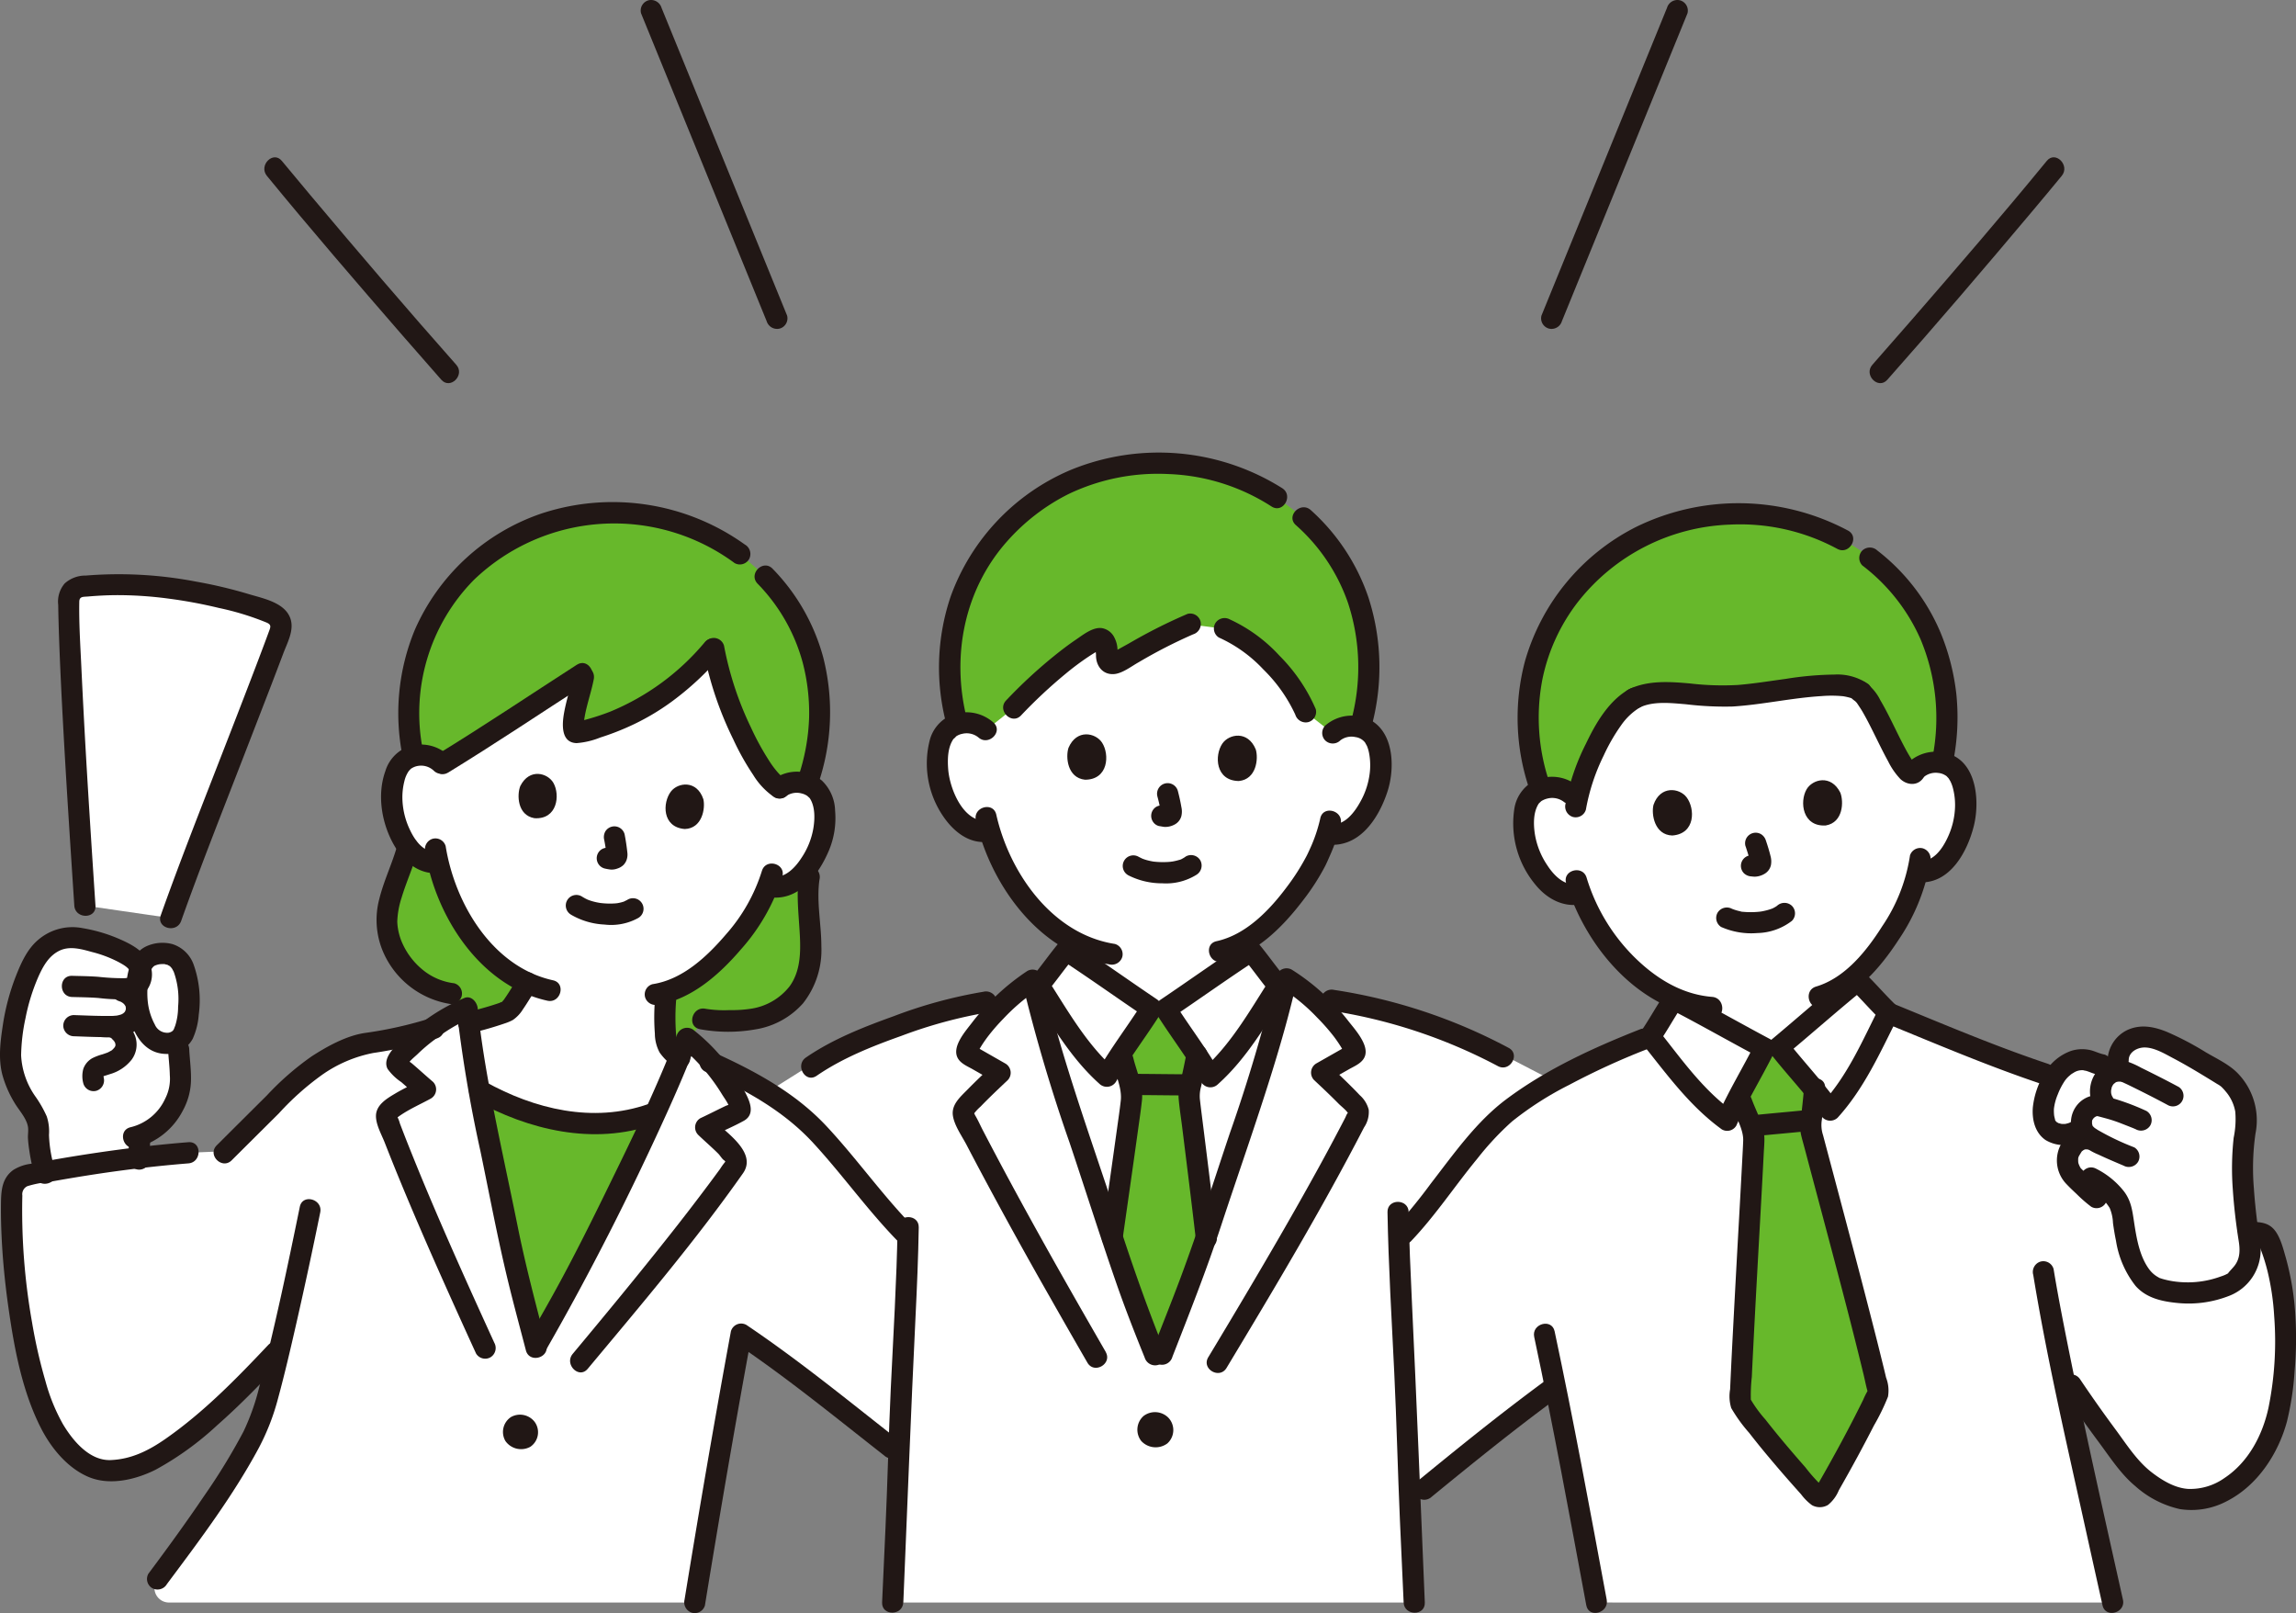 <svg xmlns="http://www.w3.org/2000/svg" width="410" height="288" viewBox="0 0 410 288">
  <rect x="0" y="0" width="410" height="288" fill="#808080" stroke="none"/>
  <g id="_11324" data-name="11324" transform="translate(-0.001 -0.013)">
    <path id="パス_37" data-name="パス 37" d="M359.485,160.321a30.9,30.9,0,0,1-1.612,6.065,41.059,41.059,0,0,1-9.562,14.417v1.4c-.756.613-9.773,8.292-14.059,11.867l-2.624.166c-4.926-2.622-15.322-8.293-16.191-8.737v-.283a28.539,28.539,0,0,1-8.832-6.387A35.437,35.437,0,0,1,298.78,166.5a5.363,5.363,0,0,1-4.524-.789,14.158,14.158,0,0,1-4.738-6.476c-1.092-2.571-1.429-6.819-.208-9.217a4.524,4.524,0,0,1,3.894-2.44,4.943,4.943,0,0,1,3.583,1.014s-4.489-25.641,25.222-29.663c40.32-5.46,36.738,25.609,36.738,25.609a4.942,4.942,0,0,1,3.42-1.472,4.522,4.522,0,0,1,4.179,1.912c1.523,2.218,1.744,6.473.994,9.166a14.156,14.156,0,0,1-3.853,7.038,5.466,5.466,0,0,1-4.041,1.417" transform="translate(-16.747 -6.969)" fill="#fff"/>
    <path id="パス_38" data-name="パス 38" d="M2.068,197.082a46.524,46.524,0,0,1,.825-5.688c1.01-4.712,3.075-9.956,5.059-11.6,3.4-3.155,6.688-1.928,10.84-.742,1.172.335,5.992,2.212,6.369,4.33a3.51,3.51,0,0,1,2.753-2.67,4.047,4.047,0,0,1,4.688,1.83c1.573,2.77,1.657,10,.123,12.625a2.7,2.7,0,0,1-.794.87c.044,1.016.076,1.712.076,1.712.094,2.253.786,6.247-.225,8.607-1.545,3.609-3.823,5.8-6.679,6.791-.038.608-.065,1.066-.065,1.066-.045.732-.064,1.9-.077,3.153-5.575.661-11.191,1.532-16.792,2.551A25.768,25.768,0,0,1,7,212.3c.176-1.932-1.235-3.632-2.257-5.28a16.206,16.206,0,0,1-2.734-7.35A19.421,19.421,0,0,1,2.068,197.082Z" transform="translate(-0.109 -10.379)" fill="#fff"/>
    <path id="パス_39" data-name="パス 39" d="M300.262,297.23c-2.191-11.8-4.869-26.172-7.371-38.593-8.581,6.27-14.51,11.085-23.415,18.378l-2.623,2.421c-.142-3.348-.259-6.47-.317-8.977-.292-11.837-1.28-26.15-1.652-38.294l.954-1.048c4.182-4.347,13.046-17.549,18.672-21.883,6.873-5.292,16.712-9.954,25.373-13.272,1.512-2.18,3.307-5.345,4.252-6.738.868.444,11.264,6.115,16.191,8.737l2.624-.166c4.286-3.575,13.3-11.254,14.059-11.867,1.207,1.162,3.591,3.865,5.505,5.693,8.677,3.543,23.611,9.45,28.166,10.962l36.226,28.539c.536.026,1.018.051,1.758.061a1.9,1.9,0,0,1,1.717,1.117,33.769,33.769,0,0,1,2.126,6.7,58.768,58.768,0,0,1,.914,15.359c-.529,6.862-1.134,12.531-5.267,17.972-4.012,5.271-10.4,8.479-16.382,5.218a18.573,18.573,0,0,1-6.073-4.862q-6.319-8.046-11.948-16.612c2.534,12.234,5.845,27.128,8.97,41.156Z" transform="translate(-15.447 -11.108)" fill="#fff"/>
    <path id="パス_40" data-name="パス 40" d="M248.274,137.424a4.942,4.942,0,0,1,3.52-1.215,4.525,4.525,0,0,1,4.027,2.217c1.354,2.324,1.26,6.585.314,9.213a14.157,14.157,0,0,1-4.363,6.735,5.465,5.465,0,0,1-4.134,1.119l-.395-.068a30.14,30.14,0,0,1-1.452,3.724c-.966,2.477-5.828,10.533-12.163,14.823v2.517c-.819.531-10.575,7.242-15.206,10.357l-2.627-.1c-4.63-3.118-14.388-9.828-15.206-10.357v-2.449a30.358,30.358,0,0,1-6.847-6.161,35.449,35.449,0,0,1-6.892-12.877,5.364,5.364,0,0,1-4.454-1.122,14.152,14.152,0,0,1-4.246-6.809c-.9-2.646-.921-6.906.472-9.207a4.525,4.525,0,0,1,4.063-2.145,4.945,4.945,0,0,1,3.5,1.277s-4.046-25.515,30.131-25.515C252.541,111.368,248.274,137.424,248.274,137.424Z" transform="translate(-10.208 -6.56)" fill="#fff"/>
    <path id="パス_41" data-name="パス 41" d="M218.206,190.578l-1.4-.056c-4.63-3.119-14.388-9.828-15.206-10.357-1.244,1.472-3.826,5.136-5.638,7.069,3.213,13.6,8.573,28.136,12.852,41.292,3.477,10.678,4.5,13.919,9.313,25.724,4.273-10.994,6.128-15.214,9.608-25.859,4.248-12.994,9.554-27.343,12.783-40.794-1.816-1.847-4.583-5.784-5.884-7.326-.819.531-10.575,7.242-15.206,10.357Z" transform="translate(-11.222 -10.608)" fill="#fff"/>
    <path id="パス_42" data-name="パス 42" d="M167.772,297.227c.34-8.1.954-19.807,1.115-26.772.318-12.888,1.356-26.176,1.613-38.758-4.056-4.04-6.154-7.148-9.888-11.442-3.15-3.623-6.317-7.686-9.762-10.509a49.242,49.242,0,0,0-5.228-3.719l7.587-4.777c7.244-5.041,23.313-10.42,31.242-11.554l4.386-.693a33.065,33.065,0,0,1,3.981-3.07c3.167,14.063,8.782,29.232,13.23,42.9,3.477,10.678,4.5,13.919,9.313,25.724,4.273-10.994,6.128-15.214,9.608-25.859,4.462-13.651,10.093-28.8,13.259-42.832a30.2,30.2,0,0,1,3.934,2.9c2.551.365,4.158.592,4.158.592A98.252,98.252,0,0,1,277,199.514s4.335,2.25,8.806,4.569a68.233,68.233,0,0,0-7.861,5.145c-5.626,4.335-14.491,17.535-18.672,21.883,0,0-.4.482-.953,1.146.378,12.125,1.36,26.392,1.652,38.2.161,6.965.775,18.673,1.115,26.772Z" transform="translate(-8.456 -11.105)" fill="#fff"/>
    <path id="パス_43" data-name="パス 43" d="M108.512,127.893c-.626,3.409-3.213,10.539-.937,10.006,9.692-2.157,17.7-7.4,24.228-15.128,1.512,9.25,7.925,22.936,11.8,25.1a4.84,4.84,0,0,1,3.517-.972,4.436,4.436,0,0,1,3.8,2.415c1.18,2.358.824,6.52-.263,9.031a13.878,13.878,0,0,1-4.684,6.316,5.352,5.352,0,0,1-4.113.838l-.378-.095a29.274,29.274,0,0,1-1.651,3.552c-1.3,2.8-8.432,12.917-16.5,15.411a38.712,38.712,0,0,0-.189,7.27,8.428,8.428,0,0,0,.387,2.23,8.316,8.316,0,0,0,2.725,2.751l4.436,2.809a26.11,26.11,0,0,1-4.489,4.173c-2.2,1.261-5.67,2.7-5.67,2.7A35.1,35.1,0,0,1,104,207.44,44.841,44.841,0,0,1,89.909,202.1a27.376,27.376,0,0,1-4.615-4.476,27.414,27.414,0,0,1-2.769-6.142l5.04-1.47c.936-.236,6.68-1.686,7.427-2.291a6.579,6.579,0,0,0,1.285-1.559c.6-.9,1.342-2.1,2.1-3.383a25.931,25.931,0,0,1-9.985-8.6,34.728,34.728,0,0,1-5.945-13.021,5.259,5.259,0,0,1-4.287-1.373,13.867,13.867,0,0,1-3.731-6.922c-.717-2.646-.473-6.811,1.032-8.977a4.431,4.431,0,0,1,4.108-1.847,4.806,4.806,0,0,1,3.459,1.6c8.451-5.148,16.432-10.537,25.193-16.171" transform="translate(-4.257 -7.255)" fill="#fff"/>
    <path id="パス_44" data-name="パス 44" d="M141.8,209.126a74.347,74.347,0,0,0-14.614-8.308,30.283,30.283,0,0,0-4.177-4.046c-4.482,11.742-10.584,23.837-16.2,35.092-4.218,8.465-6.039,11.653-10.8,19.957-2.318-8.909-3.48-12.86-5.292-21.974-2.457-12.334-5.792-26.1-7.031-38.607a32.338,32.338,0,0,0-6.087,3.485A70.423,70.423,0,0,1,65.4,197.433a31.535,31.535,0,0,0-12.99,7.335l-12.253,12.19-6.4.273a263.124,263.124,0,0,0-28.871,4.035,3.281,3.281,0,0,0-2.658,3.105c-.492,14.2,2.686,34.327,7.549,42.349,2.362,3.894,6.068,7.409,9.9,7.267,5.722-.211,8.839-2.478,13.456-5.865,4.848-3.556,10.111-8.769,16.2-15.225l.743-.787c-1.292,5.451-2.419,9.789-3.184,12.066-2.217,6.594-11.6,19.75-18.631,29.156h0a2.588,2.588,0,0,0,2.029,4.195h94.185c2.242-13.731,5.481-32.754,8.282-47.92,9.1,6.111,17.955,13.349,26.88,20.338l1.358.937v-.128c.318-12.888,1.356-26.176,1.615-38.757-4.058-4.041-6.156-7.148-9.89-11.443-3.15-3.623-6.317-7.686-9.762-10.509Q142.39,209.574,141.8,209.126Z" transform="translate(-0.12 -11.401)" fill="#fff"/>
    <path id="パス_45" data-name="パス 45" d="M15.872,168.2c-.833-12.592-2.76-41.4-2.885-54.576a2.386,2.386,0,0,1,2.18-2.376,64.971,64.971,0,0,1,17.1.448,77.689,77.689,0,0,1,17.094,4.364,2.469,2.469,0,0,1,1.417,3.129c-4.069,11.186-14.946,38.328-19.527,51.243Z" transform="translate(-0.714 -6.501)" fill="#fff"/>
    <path id="パス_46" data-name="パス 46" d="M421.408,205.619a9.046,9.046,0,0,0-1.748-1.837c-3.591-2.208-6.7-4.147-10.148-5.828a25.122,25.122,0,0,0-2.526-1.012,5.726,5.726,0,0,0-4.3.235c-1.129.538-2.622,2.566-2.214,3.969l-3.06.386c-.872-.139-1.659-.609-2.522-.8a5.4,5.4,0,0,0-4.966,1.878,13.494,13.494,0,0,0-2.535,4.906,7.6,7.6,0,0,0-.069,4.31,2.846,2.846,0,0,0,1.862,1.93,4.591,4.591,0,0,0,3.836-.4l-.24,2.173a6.061,6.061,0,0,0-1.1,1.564,4.226,4.226,0,0,0,.833,4.46,54.256,54.256,0,0,0,4.034,3.753l1.632-1.761c1.562,1.292,2.806,2.92,2.961,4.557,1.039,8.966,3.245,12.628,6.784,13.608a20.091,20.091,0,0,0,8.579.356c.769-.189,4.253-1.189,4.759-1.8,1-1.2,2.1-2.085,2.5-3.676a9.693,9.693,0,0,0-.01-4.028c-.283-1.6-.769-5.662-.961-8.368a52.433,52.433,0,0,1,.314-10.773,9.932,9.932,0,0,0-.868-6.551A9.5,9.5,0,0,0,421.408,205.619Z" transform="translate(-22.166 -11.489)" fill="#fff"/>
    <path id="パス_47" data-name="パス 47" d="M78.118,140.791a5.826,5.826,0,0,1,1.635-.155,4.806,4.806,0,0,1,3.459,1.6c8.451-5.148,16.433-10.537,25.193-16.171l.293.427c-.626,3.409-3.213,10.539-.937,10.006,9.692-2.157,17.7-7.4,24.228-15.128,1.512,9.25,7.925,22.936,11.8,25.1a4.84,4.84,0,0,1,3.517-.972,5.87,5.87,0,0,1,1.5.354l-.009-.55a35.816,35.816,0,0,0,2.12-11.012,34.259,34.259,0,0,0-9.742-25.693l-4.62-4.011A38.452,38.452,0,0,0,94.605,102.5a35.11,35.11,0,0,0-17,26.515,37.53,37.53,0,0,0,.541,11.2Z" transform="translate(-4.448 -5.685)" fill="#67b82b"/>
    <path id="パス_48" data-name="パス 48" d="M87.363,189.991l5.052.767a11.353,11.353,0,0,0,2.532-.958,6.579,6.579,0,0,0,1.285-1.559c.6-.9,1.342-2.1,2.1-3.383a25.931,25.931,0,0,1-9.985-8.6A34.728,34.728,0,0,1,82.4,163.237a5.259,5.259,0,0,1-4.287-1.373,10.307,10.307,0,0,1-1.122-1.233v0c-1.2,4.555-3.827,8.949-3.761,13.712a14.507,14.507,0,0,0,2,5.982c3.685,4.914,6.3,5.88,9.555,6.405Z" transform="translate(-4.185 -9.352)" fill="#67b82b"/>
    <path id="パス_49" data-name="パス 49" d="M151.721,166.1l-.03-2.071a11.071,11.071,0,0,1-2.863,2.907,5.352,5.352,0,0,1-4.113.838l-.378-.094a29.261,29.261,0,0,1-1.651,3.552c-1.3,2.8-8.432,12.917-16.5,15.411a38.712,38.712,0,0,0-.189,7.27,10.479,10.479,0,0,0,.239,1.729l3.608.548,2.835-4.7a32.955,32.955,0,0,0,6.762.253c5.6-.2,10.007-3.108,11.665-7.524C153.184,178.694,150.809,171.93,151.721,166.1Z" transform="translate(-7.197 -9.554)" fill="#67b82b"/>
    <path id="パス_50" data-name="パス 50" d="M98.026,241.651c.814,3.276,1.691,6.513,2.861,11.016,4.761-8.3,6.581-11.49,10.8-19.955,3.556-7.137,7.311-14.61,10.726-22.113l-.959.328a35.1,35.1,0,0,1-16.537,1.134A44.825,44.825,0,0,1,90.7,206.635c1.493,8.142,3.363,16.379,4.892,24.06C96.491,235.2,97.228,238.448,98.026,241.651Z" transform="translate(-5.187 -12.074)" fill="#67b82b"/>
    <path id="パス_51" data-name="パス 51" d="M303.448,105.407q-.253.2-.5.406a35.828,35.828,0,0,0-13.482,29.172,38.6,38.6,0,0,0,2.294,11.779,6.1,6.1,0,0,1,1.495-.331,4.943,4.943,0,0,1,3.582,1.014l1.323,1.084c1.146-5.082,5.2-15.4,10.344-18.118,3.977-1.984,10.877-.383,15.492-.349,7.642.056,21.324-3.916,24.986-.789,2.778,1.581,8.116,17.624,9.811,14.118a4.942,4.942,0,0,1,3.42-1.472,6.143,6.143,0,0,1,1.388.1,37.312,37.312,0,0,0,.7-11.938,35.008,35.008,0,0,0-16.294-26.629,39.235,39.235,0,0,0-44.564,1.948Z" transform="translate(-16.635 -5.701)" fill="#67b82b"/>
    <path id="パス_52" data-name="パス 52" d="M334.719,269.059c-1.855-2.268-3.591-4.517-4.984-6.537a.926.926,0,0,1-.161-.567c.473-12.143,2.514-46.409,2.438-47.061a13.8,13.8,0,0,0-1.181-3.676c-.406-.954-.728-1.843-1.03-2.693l-.521-1.215c1.79-3.444,3.969-7.4,4.588-8.657l2.624-.166c.876,1.122,3.883,4.618,6.359,7.654-.113,1.576-.236,2.747-.425,4.347-.028.321-.076.643-.123.973a9.67,9.67,0,0,0-.1,2.155c.038.4,9.478,35.182,12.02,46.456a.9.9,0,0,1-.076.6c-2.448,5.16-5.831,11.52-9.526,17.889a.953.953,0,0,1-1.521.161C340.544,275.909,337.5,272.458,334.719,269.059Z" transform="translate(-18.819 -11.799)" fill="#67b82b"/>
    <path id="パス_53" data-name="パス 53" d="M238.341,93.946a39.236,39.236,0,0,0-42.856.58,35.828,35.828,0,0,0-15.6,28.1,38.622,38.622,0,0,0,1.417,11.919,5.928,5.928,0,0,1,1.512-.223,4.945,4.945,0,0,1,3.5,1.277l5-4c3.758-3.993,10.383-10,15.015-12.309.543-.27,1.235.108,1.447.987a5.608,5.608,0,0,1,.124,2.1,1.119,1.119,0,0,0,1.6,1.187c3.308-1.745,9.205-5.266,13.38-6.93l6.161.788a20.039,20.039,0,0,1,5.652,3.515c3.718,3.157,7.27,7.476,8.826,11.37l4.891,3.827a4.942,4.942,0,0,1,3.52-1.215,5.972,5.972,0,0,1,1.418.22l.094-.517a36.553,36.553,0,0,0,1.449-11.349,34.958,34.958,0,0,0-11.742-25.688Z" transform="translate(-10.337 -5.137)" fill="#67b82b"/>
    <path id="パス_54" data-name="パス 54" d="M218.9,191.176l-1.282-.051c-.742,1.182-3.286,4.848-5.412,8.075l.352,1.323c.209.881.44,1.8.747,2.792a13.549,13.549,0,0,1,.792,3.78c.011.661-1.783,13.135-3.478,25.075,2.733,8.384,4,12.08,8.324,22.687,3.8-9.791,5.692-14.208,8.516-22.576-1.331-11.419-3.1-25.02-3.1-25.42a9.473,9.473,0,0,1,.327-2.132c.082-.318.155-.637.221-.955.345-1.558.588-2.721.875-4.266-2.152-3.273-4.786-7.067-5.543-8.273Z" transform="translate(-12.028 -11.22)" fill="#67b82b"/>
    <path id="パス_55" data-name="パス 55" d="M24.376,216.217c-.066,1.049-.06,2.1-.076,3.156a1.944,1.944,0,0,0,.554,1.336,1.89,1.89,0,0,0,2.673,0,1.984,1.984,0,0,0,.553-1.336c.016-1.052.009-2.107.076-3.156a1.89,1.89,0,0,0-3.226-1.337l-.3.383a1.89,1.89,0,0,0-.258.954Z" transform="translate(-1.337 -12.422)" fill="#211715"/>
    <path id="パス_56" data-name="パス 56" d="M25.6,216.356a12.88,12.88,0,0,0,8.332-6.628A11.758,11.758,0,0,0,35.389,204c.011-1.743-.233-3.469-.319-5.207a1.931,1.931,0,0,0-1.89-1.89,1.908,1.908,0,0,0-1.89,1.89c.077,1.541.283,3.074.314,4.618a7.792,7.792,0,0,1-.823,4.186,9.139,9.139,0,0,1-6.188,5.109c-2.362.558-1.366,4.2,1,3.645Z" transform="translate(-1.278 -11.439)" fill="#211715"/>
    <path id="パス_57" data-name="パス 57" d="M9.884,219.3A23.012,23.012,0,0,1,8.75,212.9a8.52,8.52,0,0,0-.4-3.291,20.717,20.717,0,0,0-1.978-3.488,13.937,13.937,0,0,1-2.6-7.4,33.805,33.805,0,0,1,.781-6.643,35.472,35.472,0,0,1,2.33-7.476c.833-1.838,1.829-3.643,3.713-4.571,1.838-.905,3.952-.3,5.81.219a21.627,21.627,0,0,1,4.767,1.8c.714.4,1.734.911,2.069,1.684.455,1.05-.273,1.168-1.121,1.2a39.772,39.772,0,0,1-4.523-.246c-1.572-.124-3.149-.135-4.725-.18-2.433-.07-2.431,3.71,0,3.78,1.576.044,3.153.056,4.725.18a32.67,32.67,0,0,0,4.861.229,4.866,4.866,0,0,0,3.894-1.814,4.75,4.75,0,0,0,.533-4.152c-.729-2.387-3.213-3.757-5.352-4.7a28.027,28.027,0,0,0-6.783-2.036,9.387,9.387,0,0,0-7.938,2.094c-1.964,1.658-3.051,4.128-3.975,6.467A40.474,40.474,0,0,0,.5,193.36c-.437,2.894-.82,5.871-.095,8.751a19.718,19.718,0,0,0,2.173,5.041c.787,1.348,2.268,2.869,2.438,4.477.065.615-.056,1.265-.022,1.89.043.8.149,1.59.269,2.378a33.855,33.855,0,0,0,.971,4.413c.681,2.33,4.331,1.339,3.645-1Z" transform="translate(0 -10.272)" fill="#211715"/>
    <path id="パス_58" data-name="パス 58" d="M21.935,189.549c.1.027.2.06.305.094q-.315-.145-.028-.008c.171.095.335.2.5.3-.368-.244-.035-.008.041.069s.125.13.183.2c-.155-.209-.175-.231-.058-.063.045.081.275.36.249.454l-.095-.217c.028.078.053.158.075.239.139.516.036-.215.03.094a1.417,1.417,0,0,0,0,.357c.049-.307.055-.358.018-.155-.017.076-.037.151-.06.225A2.406,2.406,0,0,0,23,191.4c.089-.494.2-.412.095-.231-.045.077-.082.159-.129.234a2.473,2.473,0,0,0-.163.243c.053-.124.334-.365.094-.138-.035.033-.25.2-.252.239.264-.2.317-.238.159-.124-.042.029-.083.057-.126.083-.1.066-.22.115-.323.181-.241.157.4-.13-.1.036a5.824,5.824,0,0,1-.975.228c.468-.071-.27.009-.354.013-.189.009-.373.01-.56.012H19.1c-1.753-.017-3.5-.095-5.256-.154a1.906,1.906,0,0,0-1.89,1.89,1.929,1.929,0,0,0,1.89,1.89c1.616.056,3.231.126,4.848.149a13.238,13.238,0,0,0,4.688-.422,4.988,4.988,0,0,0,3.417-5.8,5.409,5.409,0,0,0-3.841-3.833,1.89,1.89,0,0,0-1,3.645Z" transform="translate(-0.657 -10.777)" fill="#211715"/>
    <path id="パス_59" data-name="パス 59" d="M20.161,196.262c.138.066.7.278.73.431-.024-.116-.241-.2,0,.022.1.095.195.209.3.3.161.147-.176-.284.007.007.074.119.143.236.212.358.18.319-.056-.331.016.056.012.067.145.433.053.146-.087-.271-.012.077,0,.157.041.378.1-.295,0,.06-.017.07-.037.139-.06.208-.045.131-.026.094.057-.117-.009.12-.158.279-.214.378-.165.3.137-.116-.015.023-.09.081-.166.18-.255.264q-.108.1-.221.189l.149-.118c-.039.077-.337.219-.41.261-.117.068-.237.13-.359.189-.073.036-.146.07-.22.1.178-.073.2-.084.076-.034-.284.094-.562.2-.851.295a9.448,9.448,0,0,0-1.809.684,3.525,3.525,0,0,0-1.613,1.911,4.955,4.955,0,0,0,0,2.59,1.9,1.9,0,0,0,2.325,1.323,1.94,1.94,0,0,0,1.323-2.325c-.029-.158-.048-.473-.032-.143a2.221,2.221,0,0,1-.006-.482c-.02.114-.173.486-.013.236q-.244.305-.026.088l-.164.137a2.49,2.49,0,0,1,.241-.132l-.2.077a4.186,4.186,0,0,1,.4-.14c.3-.095.594-.18.889-.284a7.566,7.566,0,0,0,3.882-2.575,4.523,4.523,0,0,0,.63-4.238,5.893,5.893,0,0,0-2.912-3.179,1.89,1.89,0,0,0-1.907,3.264Z" transform="translate(-0.856 -11.183)" fill="#211715"/>
    <path id="パス_60" data-name="パス 60" d="M31.108,198.569a5.185,5.185,0,0,0,4.613-2.7,12.663,12.663,0,0,0,1.082-4.311,19.031,19.031,0,0,0-.918-8.955,5.92,5.92,0,0,0-3.791-3.648,6.942,6.942,0,0,0-4.592.367c-3.418,1.544-3.874,6.384-3.6,9.662.343,4.107,2.225,9.615,7.2,9.584,2.431-.016,2.437-3.8,0-3.78a2.4,2.4,0,0,1-2.142-1.47,11.125,11.125,0,0,1-1.234-3.863,14.406,14.406,0,0,1,.023-3.656,13.16,13.16,0,0,1,.425-1.856,1.866,1.866,0,0,1,.7-1.1,3.547,3.547,0,0,1,.991-.3c.324-.074-.026.007-.086.01.127-.008.253-.024.378-.028a4.6,4.6,0,0,1,.739.02c-.492-.059.472.154.3.094a2.831,2.831,0,0,0,.421.234,2.992,2.992,0,0,1,.414.461c.08.118.417.818.256.426a14.4,14.4,0,0,1,.828,6.372,11.151,11.151,0,0,1-.507,3.37c-.044.145-.348.817-.133.407-.043.081-.076.167-.123.247-.017.028-.267.411-.126.219a1.567,1.567,0,0,1-1.134.423,1.934,1.934,0,0,0-1.89,1.89,1.907,1.907,0,0,0,1.9,1.886Z" transform="translate(-1.311 -10.384)" fill="#211715"/>
    <path id="パス_61" data-name="パス 61" d="M97.181,186.147v.009l.258-.954c-.786,1.334-1.586,2.672-2.477,3.941-.3.428.236-.229-.124.15-.043.044-.284.368-.357.36-.053-.006.395-.222.125-.1-.06.027-.123.062-.181.095-.147.079-.372.077.189-.074a2.534,2.534,0,0,0-.238.095c-.2.077-.4.147-.607.216-1.855.629-3.76,1.122-5.657,1.607a1.89,1.89,0,0,0,1,3.645,62.618,62.618,0,0,0,6.09-1.757,8.145,8.145,0,0,0,1.332-.573,6.21,6.21,0,0,0,1.788-1.89c.445-.64.86-1.3,1.271-1.965.491-.794,1.366-1.848,1.366-2.8a1.89,1.89,0,0,0-3.78,0Z" transform="translate(-4.951 -10.687)" fill="#211715"/>
    <path id="パス_62" data-name="パス 62" d="M75.064,160.029c-.9,3.3-2.432,6.387-3.255,9.708a14.514,14.514,0,0,0,.627,9.345,15.739,15.739,0,0,0,11.746,9.371,1.947,1.947,0,0,0,2.325-1.323,1.905,1.905,0,0,0-1.323-2.325,10.947,10.947,0,0,1-4.991-1.918,12.938,12.938,0,0,1-4.359-5.435,10.534,10.534,0,0,1-.821-3.618,15.309,15.309,0,0,1,.761-4.272c.861-2.884,2.139-5.623,2.929-8.53.641-2.35-3.005-3.353-3.645-1.005Z" transform="translate(-4.072 -9.239)" fill="#211715"/>
    <path id="パス_63" data-name="パス 63" d="M132.464,193.325a28.022,28.022,0,0,0,9.894.039,14.393,14.393,0,0,0,8.541-4.669,15.349,15.349,0,0,0,3.264-10.189c0-3.944-.9-7.961-.335-11.9a1.952,1.952,0,0,0-1.323-2.325,1.9,1.9,0,0,0-2.326,1.323c-.525,3.651-.056,7.238.139,10.894.168,3.154.1,6.533-1.838,9.187a10.78,10.78,0,0,1-6.791,3.969,21.908,21.908,0,0,1-3.888.26,20.61,20.61,0,0,1-4.338-.238c-2.375-.482-3.391,3.161-1,3.646Z" transform="translate(-7.491 -9.56)" fill="#211715"/>
    <path id="パス_64" data-name="パス 64" d="M133.3,301.313c2.613-16,5.338-31.98,8.281-47.92l-2.776,1.129c9.194,6.192,17.78,13.214,26.5,20.043a1.953,1.953,0,0,0,2.673,0,1.9,1.9,0,0,0,0-2.673c-8.971-7.026-17.8-14.262-27.264-20.634a1.9,1.9,0,0,0-2.776,1.134c-2.943,15.94-5.67,31.922-8.281,47.919a1.947,1.947,0,0,0,1.323,2.325,1.9,1.9,0,0,0,2.326-1.323Z" transform="translate(-7.417 -14.688)" fill="#211715"/>
    <path id="パス_65" data-name="パス 65" d="M33.652,216.743c-5.369.428-10.717,1.057-16.045,1.837q-4.147.607-8.273,1.335-1.84.323-3.676.668A7.68,7.68,0,0,0,2.4,221.692C.444,223.1.227,225.176.189,227.407c-.029,1.958.006,3.917.094,5.873.189,4.315.614,8.615,1.22,12.889C2.533,253.428,3.939,261.1,7.28,267.7c1.8,3.566,4.693,7.132,8.428,8.761,3.834,1.672,8.5.553,12.106-1.252a54.3,54.3,0,0,0,11.011-7.961c4.136-3.633,7.963-7.611,11.739-11.612,1.669-1.768-1-4.446-2.672-2.672-5.677,6.012-11.462,11.946-18.263,16.7-3,2.1-6.127,3.686-9.857,3.83-3.78.148-6.764-3.466-8.524-6.415a33.342,33.342,0,0,1-3.1-7.608,91.2,91.2,0,0,1-2.407-10.527A114.267,114.267,0,0,1,4,226.257a1.589,1.589,0,0,1,.906-1.664,18.439,18.439,0,0,1,3.829-.744q4.128-.748,8.274-1.383,8.287-1.262,16.648-1.942c2.408-.189,2.429-3.969,0-3.78Z" transform="translate(-0.01 -12.803)" fill="#211715"/>
    <path id="パス_66" data-name="パス 66" d="M124.136,188.267a37.686,37.686,0,0,0-.126,7.087,7.219,7.219,0,0,0,.855,3.4,10.1,10.1,0,0,0,2.247,2.29,1.941,1.941,0,0,0,2.673,0,1.912,1.912,0,0,0,0-2.673,14.634,14.634,0,0,1-1.147-.988c-.148-.144-.284-.3-.428-.445-.142-.171-.141-.163,0,.021-.054-.073-.1-.148-.151-.226-.215-.27.109.472-.029-.057-.069-.267-.141-.528-.189-.8.048.284-.029-.264-.035-.32-.026-.284-.044-.567-.06-.855a39.462,39.462,0,0,1,.168-6.436,1.89,1.89,0,0,0-1.89-1.89,1.943,1.943,0,0,0-1.89,1.89Z" transform="translate(-7.069 -10.819)" fill="#211715"/>
    <path id="パス_67" data-name="パス 67" d="M17.651,168.09c-.589-8.908-1.172-17.816-1.689-26.728q-.439-7.609-.8-15.221c-.182-4.084-.472-8.211-.4-12.3.018-.987.712-.861,1.586-.936,1.645-.144,3.3-.229,4.948-.243a69.091,69.091,0,0,1,9.506.632,85.341,85.341,0,0,1,8.883,1.655,49.158,49.158,0,0,1,8.551,2.621c.85.378.7.763.4,1.562q-.449,1.229-.909,2.448-1.049,2.8-2.124,5.6-2.568,6.7-5.176,13.385c-3.774,9.725-7.624,19.431-11.116,29.262-.816,2.3,2.835,3.285,3.645,1,3.285-9.249,6.9-18.384,10.445-27.532q2.775-7.153,5.539-14.311,1.142-2.974,2.268-5.953c.7-1.854,1.895-4,1.314-6.006-.873-3.024-4.889-3.758-7.505-4.549a83.281,83.281,0,0,0-9.428-2.234,73,73,0,0,0-19.672-1.074,5.494,5.494,0,0,0-3.764,1.41A4.988,4.988,0,0,0,11,114.4c.029,2.036.089,4.073.161,6.107.178,5.034.428,10.065.7,15.094.588,10.836,1.3,21.665,2.012,32.493.16,2.415,3.941,2.433,3.78,0Z" transform="translate(-0.603 -6.393)" fill="#211715"/>
    <path id="パス_68" data-name="パス 68" d="M43.6,218.387q4.22-4.2,8.444-8.4a49.175,49.175,0,0,1,7.7-6.859,23.7,23.7,0,0,1,9.152-3.9,71.511,71.511,0,0,0,11.323-2.591c2.312-.728,1.323-4.378-1-3.645A71.546,71.546,0,0,1,67.5,195.641c-3.362.463-6.86,2.4-9.671,4.225a50.512,50.512,0,0,0-7.965,6.956q-4.473,4.441-8.941,8.9c-1.727,1.719.945,4.392,2.673,2.673Z" transform="translate(-2.22 -11.221)" fill="#211715"/>
    <path id="パス_69" data-name="パス 69" d="M423.8,235.535c.409.02,1.417-.144,1.758.061.018.01.3.656.4.907a32.86,32.86,0,0,1,1.276,4.016,44.766,44.766,0,0,1,1.206,8.056,59.416,59.416,0,0,1-1.021,16.443c-1.062,4.872-3.578,9.664-7.822,12.488a10.584,10.584,0,0,1-6.49,1.967c-2.4-.144-4.686-1.536-6.547-2.972-2.627-2.028-4.52-5.042-6.475-7.68q-3.253-4.391-6.3-8.926c-1.353-2.007-4.63-.117-3.264,1.908q3.181,4.725,6.577,9.29c2,2.686,3.922,5.7,6.514,7.852a17.754,17.754,0,0,0,7.974,4.127,13.454,13.454,0,0,0,8.4-1.411c5.459-2.775,9.186-8.452,10.744-14.245a50.864,50.864,0,0,0,1.355-8.948,65.136,65.136,0,0,0,.152-9.687,48.766,48.766,0,0,0-1.7-10.537c-.472-1.621-.967-3.725-2.069-5.04-1.228-1.464-2.915-1.368-4.66-1.453-2.431-.117-2.426,3.663,0,3.78Z" transform="translate(-22.339 -13.629)" fill="#211715"/>
    <path id="パス_70" data-name="パス 70" d="M386.173,200.98c-9.537-3.178-18.862-7.164-28.161-10.962a1.9,1.9,0,0,0-2.325,1.323,1.937,1.937,0,0,0,1.323,2.326c9.3,3.8,18.628,7.782,28.161,10.962,2.313.77,3.307-2.878,1-3.645Z" transform="translate(-20.438 -11.025)" fill="#211715"/>
    <path id="パス_71" data-name="パス 71" d="M402.677,200.643c.024-1.4,1.488-2.191,2.719-2.227,1.8-.052,3.7,1.115,5.242,1.925,1.76.926,3.476,1.931,5.177,2.96q1.344.814,2.68,1.641a4.427,4.427,0,0,1,.7.465,8.4,8.4,0,0,1,.783.845,7.519,7.519,0,0,1,1.727,3.631,16.181,16.181,0,0,1-.289,4.658,50.772,50.772,0,0,0-.157,9.15c.205,3.1.567,6.193,1.057,9.261.264,1.657.265,3.226-.85,4.562-.257.309-.538.6-.8.9-.116.132-.227.274-.348.4.253-.27.21-.139.064-.051a6.428,6.428,0,0,1-1.255.533,17.115,17.115,0,0,1-7.664.964,15.1,15.1,0,0,1-2.469-.444c-.23-.061-.456-.127-.68-.207-.245-.089.049.066-.348-.167a5.056,5.056,0,0,1-1.539-1.3c-1.825-2.373-2.362-5.721-2.8-8.594-.311-2.055-.517-3.766-1.819-5.47a14.647,14.647,0,0,0-4.96-4.026c-2.159-1.111-4.074,2.149-1.908,3.264a9.922,9.922,0,0,1,4.34,3.756,7.653,7.653,0,0,1,.587,2.678c.147,1.069.32,2.136.541,3.192a17.288,17.288,0,0,0,3.491,8.037c1.985,2.25,4.889,2.822,7.749,3.076a19.81,19.81,0,0,0,8.977-1.3,8.8,8.8,0,0,0,5.61-8.5c-.066-1.688-.459-3.374-.662-5.051-.227-1.878-.423-3.761-.546-5.648a43.492,43.492,0,0,1,.284-9.753,12.06,12.06,0,0,0-3.064-10.678c-1.549-1.66-3.889-2.721-5.825-3.866a53.425,53.425,0,0,0-6.9-3.62c-2.362-.968-4.819-1.445-7.223-.278a6.252,6.252,0,0,0-3.4,5.284c-.041,2.433,3.739,2.433,3.78,0Z" transform="translate(-22.548 -11.385)" fill="#211715"/>
    <path id="パス_72" data-name="パス 72" d="M411.639,205.691c-2.193-1.179-4.421-2.3-6.657-3.4a15.482,15.482,0,0,0-2.425-1.09,5.153,5.153,0,0,0-5.467,1.751,5.818,5.818,0,0,0-.465,6.459,1.89,1.89,0,1,0,3.264-1.908,3.13,3.13,0,0,1-.166-.3c.076.183.076.17,0-.042a3.442,3.442,0,0,1-.087-.35c.015.169.017.189.006.045a3.813,3.813,0,0,1,0-.662c-.032.333.075-.27.095-.348a2.877,2.877,0,0,1,.094-.279c-.053.152-.029.124.069-.085a3.413,3.413,0,0,1,.189-.3c-.115.153-.1.148.042-.016.069-.056.454-.328.145-.138a3.256,3.256,0,0,1,.293-.171q-.292.1.02-.006c.088-.024.574-.118.175-.073.084-.009.756.028.4-.028.195.031.372.109.567.147.268.053-.513-.239-.276-.119.351.176.714.331,1.066.5,2.421,1.176,4.829,2.391,7.2,3.666a1.89,1.89,0,1,0,1.908-3.264Z" transform="translate(-22.651 -11.654)" fill="#211715"/>
    <path id="パス_73" data-name="パス 73" d="M405.771,210.419a42.121,42.121,0,0,0-6.249-2.334,7.72,7.72,0,0,0-3.048-.479,4.834,4.834,0,0,0-2.929,1.535,5.031,5.031,0,0,0-.239,6.426,11.014,11.014,0,0,0,3.839,2.62c1.488.7,3.007,1.342,4.52,1.984a1.943,1.943,0,0,0,2.585-.678,1.911,1.911,0,0,0-.677-2.586,45.812,45.812,0,0,1-6.494-3.091c-.158-.1-.311-.208-.473-.307-.066-.042-.284-.22,0,.012-.06-.049-.12-.094-.178-.149-.009-.009-.378-.363-.367-.371s.234.3.076.066c-.184-.271.052.239.009.027a4.226,4.226,0,0,1-.121-.482c.042-.011.015.383.015.065,0-.094-.009-.195-.009-.293,0-.072.011-.146.008-.216-.011-.254-.115.308-.015.087a.891.891,0,0,0,.044-.195c.057-.366-.15.225-.028.037.085-.131.308-.452.074-.179.13-.152.276-.283.415-.423-.02.021-.269.172-.095.075.084-.046.162-.1.247-.152.062-.035.128-.064.189-.094-.364.2-.115.048.009.024.483-.095-.244-.008.1-.016.395-.011-.122-.015-.107-.031a1.714,1.714,0,0,1,.26.064q.6.154,1.2.318a26.288,26.288,0,0,1,2.814.916c.523.206,1.047.407,1.57.613.226.089.452.18.677.27.349.142.095.038.019.007l.433.189a1.937,1.937,0,0,0,2.585-.679,1.913,1.913,0,0,0-.678-2.586Z" transform="translate(-22.453 -12.045)" fill="#211715"/>
    <path id="パス_74" data-name="パス 74" d="M396.163,213.992a5.152,5.152,0,0,0-4.767,1.323,6.063,6.063,0,0,0-.061,8.533c.575.607,1.187,1.181,1.8,1.758a25.166,25.166,0,0,0,2.608,2.273,1.9,1.9,0,0,0,2.586-.678,1.942,1.942,0,0,0-.678-2.585c-.333-.24.34.291.094.072-.068-.06-.141-.116-.211-.176-.189-.163-.378-.332-.567-.5-.405-.368-.8-.743-1.2-1.121-.643-.615-1.248-1.283-1.9-1.89q-.133-.156.078.1c-.055-.077-.107-.158-.156-.24-.076-.126-.139-.256-.206-.387.205.394.009.009-.026-.1a1.519,1.519,0,0,1-.145-.579l.023.208c-.011-.095-.019-.2-.024-.3-.008-.148,0-.294,0-.441q.03-.326-.016.071c.018-.095.039-.189.063-.284.036-.129.229-.466.009-.077.174-.306.355-.6.54-.9.2-.323-.2.161.076-.094.082-.076.35-.25.058-.08.046-.027.544-.311.3-.195s.264-.106.326-.08c-.236.025-.283.03-.136.019.076-.008.151-.01.228-.01s.743.067.313,0a1.942,1.942,0,0,0,2.326-1.323,1.912,1.912,0,0,0-1.323-2.325Z" transform="translate(-22.307 -12.412)" fill="#211715"/>
    <path id="パス_75" data-name="パス 75" d="M397.8,199.829c-.969-.184-1.837-.7-2.813-.851a6.461,6.461,0,0,0-3.129.222,8.928,8.928,0,0,0-4.778,4.1,14.553,14.553,0,0,0-2.021,6.025c-.156,2.173.4,4.48,2.263,5.77a6.343,6.343,0,0,0,6.536.009,1.89,1.89,0,1,0-1.907-3.264,2.679,2.679,0,0,1-.617.273c-.055.017-.617.137-.318.095a3.545,3.545,0,0,1-.575.025c-.119,0-.238-.009-.356-.021q.334.051.018-.006c-.136-.038-.275-.076-.412-.11-.331-.079.253.182-.109-.049a3.27,3.27,0,0,1-.283-.167q.2.173.052.04a2.2,2.2,0,0,1-.183-.178c.109.161.1.147-.024-.04-.2-.257-.031.084-.114-.258-.06-.248-.126-.493-.165-.747a8.369,8.369,0,0,1-.038-1.151,9.388,9.388,0,0,1,.682-2.566,12.35,12.35,0,0,1,1.248-2.428,4.886,4.886,0,0,1,.668-.773c.059-.059.547-.463.387-.347a5.488,5.488,0,0,1,.507-.325,2.741,2.741,0,0,1,1.873-.452c-.3-.02.313.077.4.1.248.073.489.163.731.255a8.823,8.823,0,0,0,1.471.459,1.939,1.939,0,0,0,2.325-1.323,1.906,1.906,0,0,0-1.323-2.325Z" transform="translate(-22.056 -11.549)" fill="#211715"/>
    <path id="パス_76" data-name="パス 76" d="M308.135,195.1c-8.373,3.3-16.8,7.136-24.039,12.55-5.38,4.022-9.386,9.771-13.461,15.032a95.849,95.849,0,0,1-6.189,7.6c-1.678,1.761.99,4.441,2.672,2.672,4.315-4.526,7.807-9.852,11.781-14.671a52,52,0,0,1,6.208-6.657,57.941,57.941,0,0,1,10.23-6.546,129.4,129.4,0,0,1,13.8-6.331,1.948,1.948,0,0,0,1.323-2.325,1.9,1.9,0,0,0-2.326-1.323Z" transform="translate(-15.117 -11.376)" fill="#211715"/>
    <path id="パス_77" data-name="パス 77" d="M251.568,191.285a94.05,94.05,0,0,1,30.232,9.961c2.15,1.134,4.063-2.126,1.908-3.264a96.988,96.988,0,0,0-31.136-10.342,1.954,1.954,0,0,0-2.325,1.323,1.9,1.9,0,0,0,1.323,2.325Z" transform="translate(-14.312 -10.886)" fill="#211715"/>
    <path id="パス_78" data-name="パス 78" d="M291.084,261.912c-7.791,5.732-15.309,11.807-22.788,17.933a1.9,1.9,0,0,0,0,2.673,1.933,1.933,0,0,0,2.672,0c7.232-5.923,14.492-11.8,22.018-17.343a1.947,1.947,0,0,0,.678-2.586,1.9,1.9,0,0,0-2.586-.678Z" transform="translate(-15.304 -15.274)" fill="#211715"/>
    <path id="パス_79" data-name="パス 79" d="M154.5,203c4.569-3.146,9.88-5.258,15.077-7.11a83.377,83.377,0,0,1,15.712-4.252,1.9,1.9,0,0,0,1.323-2.325,1.939,1.939,0,0,0-2.325-1.323,84.011,84.011,0,0,0-16.041,4.372c-5.378,1.934-10.919,4.115-15.652,7.371-1.991,1.37-.1,4.647,1.908,3.264Z" transform="translate(-8.681 -10.909)" fill="#211715"/>
    <path id="パス_80" data-name="パス 80" d="M133.417,202.909c7.121,3.239,14,6.954,19.361,12.765,5.218,5.659,9.7,11.986,15.07,17.5,1.7,1.746,4.372-.928,2.673-2.673-5.468-5.617-10.006-12.083-15.359-17.812-5.5-5.885-12.58-9.743-19.837-13.041a1.948,1.948,0,0,0-2.586.678,1.905,1.905,0,0,0,.679,2.586Z" transform="translate(-7.582 -11.621)" fill="#211715"/>
    <path id="パス_81" data-name="パス 81" d="M297.633,148.555a7.217,7.217,0,0,0-7.689-.357,6.81,6.81,0,0,0-3.189,4.937,17.1,17.1,0,0,0,3.768,13.362c2.052,2.54,5.008,4.158,8.316,3.514a1.909,1.909,0,0,0,1.323-2.325,1.929,1.929,0,0,0-2.325-1.323c-2.19.427-4.082-1.624-5.151-3.274a13.882,13.882,0,0,1-2.235-5.575c-.27-1.754-.307-3.887.653-5.412.206-.326-.166.148.109-.131.09-.094.378-.361.378-.363a3.724,3.724,0,0,1,1.1-.462,3.444,3.444,0,0,1,3.031.672,1.9,1.9,0,0,0,2.586-.678,1.937,1.937,0,0,0-.678-2.586Z" transform="translate(-16.361 -8.561)" fill="#211715"/>
    <path id="パス_82" data-name="パス 82" d="M364.058,147.208a3.334,3.334,0,0,1,2.779-.908,2.861,2.861,0,0,1,1.192.378c.378.224.249.15.609.524.273.283-.144-.254.051.061.126.2.256.4.363.613a6.425,6.425,0,0,1,.44,1.251,11.894,11.894,0,0,1,.345,3.315,13.784,13.784,0,0,1-1.364,5.481c-.968,2.039-2.546,4.27-5.052,4.12-2.43-.146-2.421,3.634,0,3.78,5.527.331,8.636-5.481,9.778-10.082.976-3.935.65-10.145-3.357-12.379a7.258,7.258,0,0,0-8.458,1.173C359.65,146.247,362.324,148.92,364.058,147.208Z" transform="translate(-20.724 -8.285)" fill="#211715"/>
    <path id="パス_83" data-name="パス 83" d="M360.635,162.155a30.544,30.544,0,0,1-4.959,12.594c-2.778,4.384-6.615,9.219-11.8,10.76-2.326.693-1.335,4.341,1,3.645,6-1.784,10.456-6.959,13.754-12.028a35.45,35.45,0,0,0,5.642-13.966,1.952,1.952,0,0,0-1.323-2.325,1.9,1.9,0,0,0-2.325,1.323Z" transform="translate(-19.571 -9.357)" fill="#211715"/>
    <path id="パス_84" data-name="パス 84" d="M296.63,167.307c3.552,11.645,13.288,23.044,26.059,24.065,2.425.194,2.413-3.591,0-3.78-5.586-.447-10.3-3.479-14.162-7.378a33.761,33.761,0,0,1-8.253-13.912C299.568,163.982,295.917,164.971,296.63,167.307Z" transform="translate(-16.953 -9.598)" fill="#211715"/>
    <path id="パス_85" data-name="パス 85" d="M346.49,100.324a41.58,41.58,0,0,0-37.777-.677,38.78,38.78,0,0,0-19.928,24.088,39.553,39.553,0,0,0,.86,22.891c.765,2.3,4.418,1.312,3.645-1a36.027,36.027,0,0,1-1.36-18.782,33.525,33.525,0,0,1,6.294-13.719,36.1,36.1,0,0,1,27.133-13.86,36.527,36.527,0,0,1,19.226,4.328C346.722,104.745,348.632,101.482,346.49,100.324Z" transform="translate(-16.492 -5.585)" fill="#211715"/>
    <path id="パス_86" data-name="パス 86" d="M368.977,142.368a41.106,41.106,0,0,0,.627-12.343,40.6,40.6,0,0,0-2.821-11.005,36.361,36.361,0,0,0-11.294-14.665,1.954,1.954,0,0,0-2.673,0,1.9,1.9,0,0,0,0,2.672,33.54,33.54,0,0,1,10.4,13.194,36.427,36.427,0,0,1,2.115,21.142C364.9,143.741,368.539,144.765,368.977,142.368Z" transform="translate(-20.253 -6.058)" fill="#211715"/>
    <path id="パス_87" data-name="パス 87" d="M325.965,175.453a13.236,13.236,0,0,0,6.406,1.061,10.456,10.456,0,0,0,6.176-2.181,1.9,1.9,0,0,0,0-2.673,1.937,1.937,0,0,0-2.672,0c-.331.284.317-.205.07-.048-.118.075-.23.158-.352.231s-.261.148-.4.216a1.275,1.275,0,0,1-.273.129c.07.021.44-.169.094-.043a10.325,10.325,0,0,1-1.323.392c-.15.034-.3.064-.452.094-.047.009-.488.083-.237.044s-.222.025-.27.03c-.189.019-.378.035-.56.047a14.38,14.38,0,0,1-1.849.009c-.126-.008-.251-.017-.378-.029l-.214-.023c-.148-.018-.094-.009.162.023a1.926,1.926,0,0,1-.615-.111,8.679,8.679,0,0,1-1.075-.3c-.126-.044-.248-.094-.378-.141-.4-.155.488.211.034.014a1.941,1.941,0,0,0-2.586.679,1.91,1.91,0,0,0,.678,2.585Z" transform="translate(-18.557 -9.915)" fill="#211715"/>
    <path id="パス_88" data-name="パス 88" d="M330.507,160.222c.17.5.329,1,.48,1.5a10.983,10.983,0,0,1,.415,1.606l-.067-.5a1.367,1.367,0,0,1,0,.317l.068-.5a.926.926,0,0,1-.039.143l.189-.452a.694.694,0,0,1-.071.124l.295-.383a.4.4,0,0,1-.069.069l.378-.295a1.979,1.979,0,0,1-.359.2l.452-.189a1.68,1.68,0,0,1-.384.1l.5-.067a4.155,4.155,0,0,1-.719-.037,1.89,1.89,0,0,0-1.337,3.226,2.079,2.079,0,0,0,1.337.554,5.75,5.75,0,0,0,.6.046,3.591,3.591,0,0,0,1.644-.461,2.412,2.412,0,0,0,1.221-1.573,3.581,3.581,0,0,0-.065-1.64c-.232-.945-.518-1.87-.832-2.788a2.007,2.007,0,0,0-.868-1.129,1.889,1.889,0,0,0-2.775,2.134Z" transform="translate(-18.808 -9.149)" fill="#211715"/>
    <path id="パス_89" data-name="パス 89" d="M313.124,152.406c-.406,1.65.171,5.349,3.35,5.458,4.173-.3,4.1-4.809,2.557-6.832C317.768,149.376,314.338,148.877,313.124,152.406Z" transform="translate(-17.859 -8.681)" fill="#211715"/>
    <path id="パス_90" data-name="パス 90" d="M348.118,150.115c.619,1.584.528,5.325-2.609,5.849-4.176.249-4.693-4.235-3.427-6.441C343.12,147.717,346.456,146.776,348.118,150.115Z" transform="translate(-19.483 -8.573)" fill="#211715"/>
    <path id="パス_91" data-name="パス 91" d="M121.416,2.4,143.84,57.355a1.951,1.951,0,0,0,2.326,1.323,1.9,1.9,0,0,0,1.323-2.325L125.061,1.392A1.95,1.95,0,0,0,122.736.069a1.9,1.9,0,0,0-1.323,2.325Z" transform="translate(-6.936 0)" fill="#211715"/>
    <path id="パス_92" data-name="パス 92" d="M50.407,33.046c7.843,9.573,15.935,18.948,24.045,28.293q3.532,4.071,7.1,8.109c1.616,1.825,4.282-.857,2.672-2.672-8.834-9.97-17.492-20.1-26.064-30.3-1.7-2.026-3.4-4.057-5.083-6.1C51.538,28.49,48.877,31.178,50.407,33.046Z" transform="translate(-2.747 -1.635)" fill="#211715"/>
    <path id="パス_93" data-name="パス 93" d="M314.373,1.392,291.949,56.351a1.9,1.9,0,0,0,1.323,2.325,1.937,1.937,0,0,0,2.326-1.323L318.018,2.4A1.9,1.9,0,0,0,316.695.073,1.935,1.935,0,0,0,314.37,1.4Z" transform="translate(-16.684 0)" fill="#211715"/>
    <path id="パス_94" data-name="パス 94" d="M385.858,30.374c-7.843,9.573-15.935,18.948-24.045,28.293q-3.532,4.07-7.1,8.109c-1.606,1.814,1.056,4.5,2.673,2.672,8.834-9.97,17.493-20.1,26.065-30.3,1.7-2.027,3.4-4.057,5.082-6.106,1.53-1.867-1.129-4.557-2.672-2.672Z" transform="translate(-20.36 -1.635)" fill="#211715"/>
    <path id="パス_95" data-name="パス 95" d="M84.134,143.182a7.13,7.13,0,0,0-7.377-1.62,6.769,6.769,0,0,0-3.987,4.347c-1.539,4.292-.627,9.5,1.659,13.371,1.606,2.714,4.238,5.008,7.568,4.827,2.42-.129,2.435-3.91,0-3.78s-3.969-2.07-4.887-4.063a13.608,13.608,0,0,1-1.29-5.364,11.653,11.653,0,0,1,.36-3.235,5.128,5.128,0,0,1,.8-1.812c.225-.339-.288.283.047-.05.355-.355.189-.264.593-.5a3.045,3.045,0,0,1,1.121-.358,3.282,3.282,0,0,1,2.72.911,1.891,1.891,0,0,0,2.673-2.673Z" transform="translate(-3.961 -8.206)" fill="#211715"/>
    <path id="パス_96" data-name="パス 96" d="M148.394,150.8a3.307,3.307,0,0,1,2.946-.627,3.137,3.137,0,0,1,1.09.484c-.178-.128.228.22.277.265q.094.094.173.189c-.112-.149-.131-.172-.058-.066.952,1.446.921,3.609.635,5.342a13.529,13.529,0,0,1-2.153,5.332c-1.055,1.638-2.929,3.692-5.1,3.254a1.937,1.937,0,0,0-2.325,1.323,1.908,1.908,0,0,0,1.323,2.325c5.463,1.1,9.145-3.808,11.026-8.25a14.968,14.968,0,0,0,1.109-7.109,7.7,7.7,0,0,0-2.363-5.386,7.068,7.068,0,0,0-8.478-.335,1.949,1.949,0,0,0-.679,2.585,1.9,1.9,0,0,0,2.586.679Z" transform="translate(-8.21 -8.503)" fill="#211715"/>
    <path id="パス_97" data-name="パス 97" d="M143.028,165.04a30.96,30.96,0,0,1-6.4,11.308c-3.4,3.977-7.758,8.083-13.13,8.9a1.9,1.9,0,0,0-1.323,2.326A1.937,1.937,0,0,0,124.5,188.9c5.953-.911,11.022-5.455,14.8-9.875a35.38,35.38,0,0,0,7.376-12.976c.681-2.341-2.965-3.341-3.645-1.005Z" transform="translate(-6.978 -9.522)" fill="#211715"/>
    <path id="パス_98" data-name="パス 98" d="M80.536,161.348c1.847,11.515,9.795,23.936,21.811,26.582,2.371.523,3.383-3.118,1.005-3.645-10.811-2.38-17.523-13.67-19.167-23.941a1.9,1.9,0,0,0-2.325-1.323,1.935,1.935,0,0,0-1.323,2.325Z" transform="translate(-4.599 -9.252)" fill="#211715"/>
    <path id="パス_99" data-name="パス 99" d="M137.4,102.841A40.552,40.552,0,0,0,100.9,97.3,38.1,38.1,0,0,0,78.376,118.1a38.994,38.994,0,0,0-2.156,22.506c.446,2.388,4.09,1.377,3.645-1a33.883,33.883,0,0,1,9.1-30.505A36.2,36.2,0,0,1,135.5,106.1a1.9,1.9,0,0,0,2.586-.678,1.933,1.933,0,0,0-.678-2.585Z" transform="translate(-4.33 -5.564)" fill="#211715"/>
    <path id="パス_100" data-name="パス 100" d="M154.225,146.351a39.677,39.677,0,0,0,.92-22.783,36.127,36.127,0,0,0-9.028-15.76c-1.7-1.751-4.367.923-2.673,2.672a32.174,32.174,0,0,1,8.056,14.093,35.676,35.676,0,0,1,1.142,9.844,36.8,36.8,0,0,1-2.062,10.933c-.763,2.316,2.887,3.307,3.645,1Z" transform="translate(-8.158 -6.258)" fill="#211715"/>
    <path id="パス_101" data-name="パス 101" d="M108.091,173.152a13.061,13.061,0,0,0,5.953,1.757,10.006,10.006,0,0,0,6.057-1.178,1.89,1.89,0,1,0-1.908-3.264c-.2.132-.458.212-.652.351a1.443,1.443,0,1,0,.171-.077c-.075.025-.147.054-.222.078a5.579,5.579,0,0,1-.56.16c-.218.053-.438.094-.662.131-.354.063.284-.022.028-.006-.122.008-.244.025-.366.033a13.413,13.413,0,0,1-1.89-.009c-.157-.011-.314-.026-.473-.042s-.4-.049-.112-.008q-.432-.062-.86-.154a10.247,10.247,0,0,1-1.323-.378,2.52,2.52,0,0,0-.31-.119c.109.023.4.182.126.05-.147-.071-.3-.14-.44-.216-.222-.116-.437-.245-.651-.378a1.89,1.89,0,0,0-1.908,3.264Z" transform="translate(-6.118 -9.828)" fill="#211715"/>
    <path id="パス_102" data-name="パス 102" d="M114.339,159.018q.212,1.086.361,2.182l-.068-.5a4.723,4.723,0,0,1,.081,1.117l.067-.5a.976.976,0,0,1-.058.221l.189-.452a.829.829,0,0,1-.065.112l.3-.383a.639.639,0,0,1-.094.094l.383-.3a.942.942,0,0,1-.146.077l.452-.189a2.015,2.015,0,0,1-.423.125l.5-.068a1.54,1.54,0,0,1-.39,0l.5.068c-.18-.026-.352-.084-.529-.12a2.012,2.012,0,0,0-1.456.189,1.891,1.891,0,0,0,.451,3.455,10.168,10.168,0,0,0,1.032.189,2.854,2.854,0,0,0,1.249-.168,2.774,2.774,0,0,0,1.11-.647,2.506,2.506,0,0,0,.594-1.02,2.9,2.9,0,0,0,.1-1.168c-.119-1.111-.284-2.219-.5-3.316a1.91,1.91,0,0,0-.868-1.129,1.89,1.89,0,0,0-2.586.678,2.1,2.1,0,0,0-.189,1.456Z" transform="translate(-6.447 -9.079)" fill="#211715"/>
    <path id="パス_103" data-name="パス 103" d="M98.515,148.849c-.617,1.548-.552,5.215,2.52,5.748,4.09.27,4.625-4.12,3.4-6.29C103.428,146.53,100.165,145.587,98.515,148.849Z" transform="translate(-5.603 -8.503)" fill="#211715"/>
    <path id="パス_104" data-name="パス 104" d="M132.79,151.316c.388,1.62-.2,5.24-3.317,5.328-4.087-.318-3.988-4.739-2.463-6.709C128.26,148.317,131.624,147.85,132.79,151.316Z" transform="translate(-7.191 -8.62)" fill="#211715"/>
    <path id="パス_105" data-name="パス 105" d="M133.256,123.344a61.985,61.985,0,0,0,5.3,15.731,45.413,45.413,0,0,0,3.537,6.31A12.927,12.927,0,0,0,145.9,149.4a1.891,1.891,0,0,0,1.908-3.264,3.55,3.55,0,0,1-.372-.237c.336.255-.1-.095-.134-.122-.257-.243-.507-.488-.745-.75a16.29,16.29,0,0,1-1.5-1.985,48.233,48.233,0,0,1-3.387-6.177,58.19,58.19,0,0,1-4.773-14.525,1.905,1.905,0,0,0-2.325-1.323,1.934,1.934,0,0,0-1.323,2.325Z" transform="translate(-7.605 -7.04)" fill="#211715"/>
    <path id="パス_106" data-name="パス 106" d="M107.7,125.994c-8.293,5.337-16.481,10.843-24.894,15.992-2.071,1.268-.175,4.536,1.908,3.264,8.41-5.149,16.6-10.655,24.894-15.992,2.039-1.313.146-4.585-1.908-3.264Z" transform="translate(-4.683 -7.302)" fill="#211715"/>
    <path id="パス_107" data-name="パス 107" d="M131.964,121.683a43.617,43.617,0,0,1-16.915,12.423,42.2,42.2,0,0,1-5.088,1.618q-.363.095-.728.175-.675.142-.119.043l.962.4a1.025,1.025,0,0,1,.272.428c-.042-.2-.043-.182,0,.055-.008-.118-.009-.237-.007-.356.014-.163.026-.51.036-.588.284-2.471,1.27-5.056,1.751-7.578.454-2.377-3.189-3.4-3.645-1-.449,2.355-1.229,4.63-1.656,6.993-.352,1.942-.639,5.342,2.231,5.425a14.081,14.081,0,0,0,4.229-1,46.172,46.172,0,0,0,4.725-1.782,42.345,42.345,0,0,0,8.269-4.8,51.847,51.847,0,0,0,8.356-7.779c1.584-1.832-1.079-4.517-2.673-2.673Z" transform="translate(-6.095 -7.032)" fill="#211715"/>
    <path id="パス_108" data-name="パス 108" d="M351.387,132.649c.331.2-.123-.114-.121-.111a2.225,2.225,0,0,0,.224.207c.072.072.138.149.207.224.359.388-.1-.173.025.018.363.547.731,1.081,1.061,1.651.813,1.405,1.531,2.864,2.252,4.318.743,1.5,1.473,3,2.28,4.464a12.814,12.814,0,0,0,2.192,3.176c1.31,1.238,3.389,1.253,4.277-.507a1.936,1.936,0,0,0-.678-2.585,1.909,1.909,0,0,0-2.586.678.788.788,0,0,1-.118.205c.455-.44.3-.367.2-.266-.156.155.325-.236.283-.209-.233.146.417-.131.484-.14.547-.067-.16-.032.385,0,.362.023.231.037.129.01-.169-.045.535.249.237.094s.309.326.156.129c-.123-.158-.3-.3-.438-.452-.29-.318.2.3.038.053-.067-.1-.144-.2-.213-.3-.176-.255-.34-.517-.5-.781-.355-.589-.685-1.192-1.006-1.8-1.435-2.718-2.667-5.551-4.228-8.2a8.47,8.47,0,0,0-2.633-3.14c-2.1-1.246-4,2.019-1.908,3.264Z" transform="translate(-20.155 -7.499)" fill="#211715"/>
    <path id="パス_109" data-name="パス 109" d="M187.408,136.852a7.277,7.277,0,0,0-7.78-1.19,6.727,6.727,0,0,0-3.612,4.479,16.713,16.713,0,0,0,2.457,13.5c1.786,2.625,4.554,4.914,7.927,4.516a1.949,1.949,0,0,0,1.89-1.89,1.9,1.9,0,0,0-1.89-1.89c-4.3.5-6.774-5.612-7.053-9.114-.145-1.821-.118-4.072,1.026-5.59-.274.364.5-.418.358-.318a2.907,2.907,0,0,1,1.114-.473,3.323,3.323,0,0,1,2.894.643c1.819,1.606,4.5-1.061,2.672-2.672Z" transform="translate(-10.02 -7.85)" fill="#211715"/>
    <path id="パス_110" data-name="パス 110" d="M253.582,140.1a3.278,3.278,0,0,1,2.728-.6,2.6,2.6,0,0,1,1.754,1.032c-.189-.233-.046-.075.032.08.09.177.2.338.283.522a6.65,6.65,0,0,1,.359,1.248,11.645,11.645,0,0,1,.139,3.316,13.693,13.693,0,0,1-1.727,5.391c-.945,1.723-2.76,4.225-5.039,3.918a1.956,1.956,0,0,0-2.325,1.323,1.9,1.9,0,0,0,1.323,2.325c5.793.781,9.309-4.551,10.9-9.4,1.289-3.928,1.249-10-2.586-12.534a7.252,7.252,0,0,0-8.511.713,1.906,1.906,0,0,0,0,2.672,1.93,1.93,0,0,0,2.673,0Z" transform="translate(-14.256 -7.887)" fill="#211715"/>
    <path id="パス_111" data-name="パス 111" d="M248.854,155.041a27.528,27.528,0,0,1-1.566,4.836c-.084.2-.723,1.6-.43.956-.14.305-.283.609-.435.908a39.535,39.535,0,0,1-3.479,5.481c-3.112,4.189-7.334,8.617-12.62,9.773-2.376.52-1.37,4.165,1,3.645,6.1-1.334,10.905-6.269,14.544-11.064a40.287,40.287,0,0,0,3.813-5.923q.258-.5.483-1.019c0,.011.378-.85.168-.378.166-.37.331-.738.487-1.111a30.615,30.615,0,0,0,1.675-5.1c.531-2.369-3.112-3.381-3.645-1Z" transform="translate(-13.084 -8.942)" fill="#211715"/>
    <path id="パス_112" data-name="パス 112" d="M184.828,155.369c2.611,11.562,11.422,23.808,23.814,25.727a1.95,1.95,0,0,0,2.325-1.323,1.906,1.906,0,0,0-1.323-2.326c-11.176-1.729-18.824-12.678-21.174-23.086-.535-2.372-4.181-1.367-3.645,1.005Z" transform="translate(-10.561 -8.905)" fill="#211715"/>
    <path id="パス_113" data-name="パス 113" d="M239.187,92.2a41.407,41.407,0,0,0-37.731-3.287,38.859,38.859,0,0,0-21.478,22.592,39.54,39.54,0,0,0-.756,22.879c.6,2.357,4.243,1.358,3.645-1.005-2.825-11.151-.5-23.121,7.258-31.785a36.5,36.5,0,0,1,10.8-8.309,36.949,36.949,0,0,1,17.927-3.615,36.394,36.394,0,0,1,18.422,5.794c2.054,1.315,3.952-1.954,1.908-3.264Z" transform="translate(-10.207 -5.02)" fill="#211715"/>
    <path id="パス_114" data-name="パス 114" d="M258.825,135.58a40.446,40.446,0,0,0-.5-23.329A36.81,36.81,0,0,0,248.046,96.7c-1.8-1.622-4.487,1.039-2.672,2.673a32.95,32.95,0,0,1,9.311,13.879,36.736,36.736,0,0,1,.5,21.319C254.566,136.93,258.211,137.936,258.825,135.58Z" transform="translate(-13.976 -5.614)" fill="#211715"/>
    <path id="パス_115" data-name="パス 115" d="M213.562,165.646a13.254,13.254,0,0,0,6.142,1.462,10.268,10.268,0,0,0,6.092-1.523,1.938,1.938,0,0,0,.678-2.587,1.911,1.911,0,0,0-2.585-.678,4.775,4.775,0,0,1-.642.4c-.064.033-.13.063-.195.094-.317.16.139-.033.146-.058-.025.074-.485.176-.56.2a10.973,10.973,0,0,1-1.361.3c.472-.084-.053,0-.125.008-.142.014-.283.025-.425.033-.341.021-.682.028-1.023.026-.312,0-.625-.013-.936-.035-.171-.012-.341-.029-.511-.044-.378-.033.174.035-.047,0a12.5,12.5,0,0,1-1.376-.3q-.284-.084-.567-.189c-.077-.028-.152-.06-.229-.088-.338-.124.426.2.124.051-.229-.113-.46-.221-.687-.34a1.89,1.89,0,0,0-1.908,3.264Z" transform="translate(-12.14 -9.39)" fill="#211715"/>
    <path id="パス_116" data-name="パス 116" d="M219.116,150.812a27.036,27.036,0,0,1,.647,2.992l-.067-.5a1.82,1.82,0,0,1,.008.412l.067-.5a.966.966,0,0,1-.048.189l.189-.452a.649.649,0,0,1-.069.119l.3-.383a.417.417,0,0,1-.063.066l.383-.295a1.321,1.321,0,0,1-.277.148l.452-.189a1.841,1.841,0,0,1-.4.112l.5-.067a1.685,1.685,0,0,1-.42,0l.5.067c-.14-.021-.278-.055-.418-.074a2.12,2.12,0,0,0-1.456.189,1.89,1.89,0,0,0-.678,2.586,1.811,1.811,0,0,0,1.134.868c.352.048.692.132,1.049.155a3.44,3.44,0,0,0,1.644-.378,2.4,2.4,0,0,0,1.293-1.521,3.524,3.524,0,0,0,.009-1.66c-.164-.972-.383-1.936-.632-2.89a1.89,1.89,0,0,0-3.645,1Z" transform="translate(-12.437 -8.603)" fill="#211715"/>
    <path id="パス_117" data-name="パス 117" d="M202.336,141.6c-.528,1.616-.225,5.347,2.937,5.692,4.183.011,4.441-4.493,3.055-6.624C207.19,138.922,203.8,138.171,202.336,141.6Z" transform="translate(-11.533 -8.069)" fill="#211715"/>
    <path id="パス_118" data-name="パス 118" d="M237.405,141.9c.5,1.624.133,5.35-3.034,5.639-4.184-.06-4.367-4.569-2.941-6.676C232.594,139.141,235.988,138.45,237.405,141.9Z" transform="translate(-13.159 -8.083)" fill="#211715"/>
    <path id="パス_119" data-name="パス 119" d="M230.832,120.662a24.8,24.8,0,0,1,7.907,5.687,27.215,27.215,0,0,1,5.7,8.069,1.95,1.95,0,0,0,2.325,1.323,1.9,1.9,0,0,0,1.323-2.326,30.783,30.783,0,0,0-6.493-9.544,27.759,27.759,0,0,0-8.854-6.467,1.952,1.952,0,0,0-2.586.679,1.9,1.9,0,0,0,.679,2.586Z" transform="translate(-13.131 -6.805)" fill="#211715"/>
    <path id="パス_120" data-name="パス 120" d="M193.2,134.5a88.092,88.092,0,0,1,7.895-7.384,48.514,48.514,0,0,1,4.143-3.1c.6-.4,1.216-.781,1.848-1.134q.249-.137.5-.269a1.237,1.237,0,0,1-1.085-.267,12.432,12.432,0,0,0,.087,1.289c-.067,1.9,1.118,3.622,3.188,3.485,1.491-.094,3.129-1.393,4.417-2.108a89.929,89.929,0,0,1,9.733-4.989,1.95,1.95,0,0,0,1.323-2.326,1.9,1.9,0,0,0-2.325-1.323,94.848,94.848,0,0,0-10.333,5.2c-.756.421-1.512.843-2.277,1.26a4.2,4.2,0,0,0-.756.409q-.662.262.414.23.434.88.4.156a4.966,4.966,0,0,0-.513-3.051,3.065,3.065,0,0,0-2.05-1.633c-1.648-.362-3.463,1.113-4.751,1.984-1.5,1.014-2.944,2.128-4.347,3.276a87.6,87.6,0,0,0-8.18,7.62c-1.671,1.767,1,4.441,2.672,2.673Z" transform="translate(-10.87 -6.755)" fill="#211715"/>
    <path id="パス_121" data-name="パス 121" d="M300.122,152.132a36.045,36.045,0,0,1,3.181-9.659,33.16,33.16,0,0,1,3.105-5.386,11.081,11.081,0,0,1,3.436-3.232c2.138-1.164.231-4.429-1.907-3.264-3.673,2-6.048,6.09-7.79,9.743a39.631,39.631,0,0,0-3.67,10.79,1.95,1.95,0,0,0,1.323,2.325,1.9,1.9,0,0,0,2.325-1.323Z" transform="translate(-16.924 -7.578)" fill="#211715"/>
    <path id="パス_122" data-name="パス 122" d="M31.3,296.277c5.842-7.824,11.836-15.769,16.462-24.392a41.123,41.123,0,0,0,3.419-8.805c1.212-4.463,2.259-8.977,3.285-13.483q2.238-9.836,4.246-19.724c.487-2.375-3.156-3.391-3.645-1.005-2.167,10.584-4.386,21.188-7.115,31.645a41.176,41.176,0,0,1-2.929,8.456,109.533,109.533,0,0,1-7.011,11.473c-3.2,4.732-6.562,9.355-9.979,13.928a1.9,1.9,0,0,0,.686,2.588,1.934,1.934,0,0,0,2.586-.678Z" transform="translate(-1.528 -13.395)" fill="#211715"/>
    <path id="パス_123" data-name="パス 123" d="M385.129,241.622c2.427,14.853,5.85,29.565,9.095,44.256q1.635,7.395,3.285,14.787c.528,2.373,4.173,1.368,3.645-1.005-3.645-16.361-7.363-32.715-10.584-49.166-.642-3.285-1.26-6.574-1.8-9.877a1.905,1.905,0,0,0-2.326-1.323,1.936,1.936,0,0,0-1.323,2.326Z" transform="translate(-22.057 -14.04)" fill="#211715"/>
    <path id="パス_124" data-name="パス 124" d="M290.55,253.4c3.39,15.911,6.327,31.918,9.3,47.911.443,2.388,4.087,1.377,3.645-1.005-2.972-15.993-5.909-32-9.3-47.911C293.688,250.02,290.044,251.027,290.55,253.4Z" transform="translate(-16.584 -14.69)" fill="#211715"/>
    <path id="パス_125" data-name="パス 125" d="M262.761,229.843c.166,9.565.745,19.119,1.207,28.674.423,8.75.619,17.507,1.007,26.258.219,4.924.46,9.847.668,14.771.1,2.423,3.883,2.436,3.78,0-.756-17.945-1.452-35.889-2.31-53.829-.253-5.292-.48-10.584-.573-15.876-.043-2.43-3.823-2.437-3.78,0Z" transform="translate(-14.992 -13.423)" fill="#211715"/>
    <path id="パス_126" data-name="パス 126" d="M170.84,299.7c.716-16.96,1.346-33.925,2.173-50.877.263-5.362.492-10.727.582-16.1.041-2.433-3.739-2.434-3.78,0-.161,9.625-.768,19.234-1.219,28.849-.388,8.293-.567,16.6-.945,24.889-.2,4.411-.413,8.822-.6,13.23-.1,2.432,3.678,2.428,3.78,0Z" transform="translate(-9.531 -13.582)" fill="#211715"/>
    <path id="パス_127" data-name="パス 127" d="M207.784,252.211c-7.543-13.075-15-26.209-21.96-39.6-.458-.884-.864-1.827-1.381-2.677,0,0-.228-.574-.216-.3,0,.028-.213.432.095-.064a8.173,8.173,0,0,1,1.085-1.147c1.57-1.624,3.213-3.18,4.857-4.725a1.907,1.907,0,0,0-.383-2.968l-2.938-1.677-1.371-.782-.783-.447q-.674-.449-.2-.034l.258.954c-.013.3.231-.33.277-.413.15-.268.309-.532.472-.792.353-.559.73-1.1,1.128-1.63a34.975,34.975,0,0,1,2.764-3.183,35.833,35.833,0,0,1,6.191-5.259l-2.776-1.134a296.063,296.063,0,0,0,8.435,28.551c2.851,8.5,5.549,17.062,8.5,25.526,1.512,4.318,3.183,8.574,4.9,12.813a1.95,1.95,0,0,0,2.325,1.323,1.9,1.9,0,0,0,1.323-2.326c-2.98-7.362-5.617-14.805-8.075-22.355-3.09-9.491-6.426-18.9-9.376-28.438-1.644-5.315-3.159-10.671-4.39-16.1a1.9,1.9,0,0,0-2.776-1.129,40.868,40.868,0,0,0-9.955,9.331c-1.123,1.46-3.328,3.969-2.587,5.937.447,1.189,1.8,1.7,2.822,2.286l3.918,2.237-.383-2.968c-1.538,1.442-3.068,2.894-4.542,4.4-1.273,1.3-2.885,2.67-2.541,4.686.3,1.774,1.623,3.591,2.448,5.177q1.418,2.722,2.866,5.429,5.812,10.874,11.92,21.579,3.362,5.928,6.773,11.829c1.215,2.106,4.483.205,3.264-1.908Z" transform="translate(-10.327 -10.821)" fill="#211715"/>
    <path id="パス_128" data-name="パス 128" d="M221.83,253.284c3.024-7.733,6.073-15.436,8.67-23.324,3.058-9.284,6.324-18.5,9.215-27.839,1.621-5.235,3.114-10.511,4.328-15.856l-2.776,1.129a33.8,33.8,0,0,1,6.4,5.266,36.758,36.758,0,0,1,2.95,3.338c.369.481.718.978,1.048,1.486q.251.384.483.779c.071.121.426.887.416.647l.258-.953q.473-.419-.2.03l-.783.445-1.371.779-2.938,1.67a1.907,1.907,0,0,0-.383,2.968c1.483,1.385,2.959,2.779,4.384,4.224.429.435,1.575,1.323,1.68,1.764-.08-.342-.405.541-.5.723q-.323.624-.648,1.246-2.6,4.985-5.343,9.9c-3.8,6.844-7.738,13.608-11.729,20.344q-3.349,5.652-6.743,11.279c-1.258,2.089,2.009,3.992,3.264,1.907,8.5-14.124,16.987-28.291,24.556-42.942a4.87,4.87,0,0,0,.833-3.152,5.162,5.162,0,0,0-1.6-2.6c-1.759-1.856-3.616-3.614-5.481-5.358l-.383,2.968,3.917-2.226c1.084-.616,2.552-1.175,2.918-2.505.552-2.011-1.849-4.64-2.987-6.087a39.069,39.069,0,0,0-10.111-9.195,1.906,1.906,0,0,0-2.776,1.134,290.165,290.165,0,0,1-8.308,28.081c-2.9,8.632-5.636,17.342-8.825,25.873-1.637,4.376-3.381,8.713-5.08,13.065a1.9,1.9,0,0,0,1.323,2.326,1.934,1.934,0,0,0,2.325-1.323Z" transform="translate(-12.484 -10.996)" fill="#211715"/>
    <path id="パス_129" data-name="パス 129" d="M217.7,188.782c-5.086-3.424-10.076-7-15.206-10.357a1.9,1.9,0,0,0-2.29.3c-1.69,2.029-3.186,4.211-4.891,6.228a1.947,1.947,0,0,0-.295,2.291c3.749,5.839,7.207,11.952,12.435,16.632a1.915,1.915,0,0,0,2.969-.383c2.4-4.2,5.374-8.039,7.956-12.123,1.3-2.062-1.967-3.96-3.264-1.907-2.582,4.083-5.554,7.925-7.956,12.122l2.968-.378c-5-4.475-8.262-10.289-11.845-15.869l-.3,2.29c1.7-2.018,3.2-4.2,4.89-6.228l-2.291.3c5.13,3.357,10.12,6.933,15.206,10.357C217.812,193.406,219.707,190.134,217.7,188.782Z" transform="translate(-11.13 -10.365)" fill="#211715"/>
    <path id="パス_130" data-name="パス 130" d="M224.006,203.6c-3.167,0-6.331-.066-9.5-.068a1.89,1.89,0,1,0,0,3.78c3.167,0,6.331.067,9.5.068a1.89,1.89,0,0,0,0-3.78Z" transform="translate(-12.138 -11.79)" fill="#211715"/>
    <path id="パス_131" data-name="パス 131" d="M224.669,199.295q-.5,2.664-1.11,5.3a9.818,9.818,0,0,0-.362,2.973c.137,1.72.418,3.439.63,5.15.829,6.641,1.657,13.284,2.433,19.932a1.948,1.948,0,0,0,1.89,1.89,1.9,1.9,0,0,0,1.89-1.89c-.765-6.553-1.581-13.1-2.4-19.646-.218-1.75-.45-3.5-.645-5.253a6.2,6.2,0,0,1,.206-2.15q.609-2.64,1.11-5.3C228.759,197.922,225.117,196.9,224.669,199.295Z" transform="translate(-12.734 -11.54)" fill="#211715"/>
    <path id="パス_132" data-name="パス 132" d="M212.334,233.082c.932-6.56,1.878-13.119,2.786-19.683.245-1.774.516-3.548.707-5.329.275-2.556-.971-5.163-1.557-7.608-.567-2.362-4.213-1.364-3.645,1,.512,2.137,1.664,4.435,1.417,6.66-.189,1.688-.413,3.17-.65,4.876q-1.325,9.541-2.7,19.075a1.954,1.954,0,0,0,1.323,2.325,1.9,1.9,0,0,0,2.325-1.323Z" transform="translate(-11.904 -11.606)" fill="#211715"/>
    <path id="パス_133" data-name="パス 133" d="M221.643,192.155c5.086-3.424,10.077-7,15.206-10.357l-2.29-.3c1.689,2.029,3.185,4.211,4.89,6.228l-.3-2.29c-3.583,5.58-6.846,11.395-11.845,15.869l2.968.378c-2.4-4.2-5.374-8.038-7.956-12.122-1.3-2.052-4.569-.157-3.264,1.908,2.582,4.083,5.553,7.925,7.956,12.122a1.915,1.915,0,0,0,2.968.383c5.23-4.682,8.686-10.795,12.436-16.632a1.935,1.935,0,0,0-.3-2.291c-1.7-2.018-3.2-4.2-4.89-6.229a1.9,1.9,0,0,0-2.291-.3c-5.129,3.357-10.12,6.934-15.2,10.357C217.728,190.242,219.618,193.519,221.643,192.155Z" transform="translate(-12.501 -10.371)" fill="#211715"/>
    <path id="パス_134" data-name="パス 134" d="M216.5,268.431a3.27,3.27,0,0,0-.407,4.475,3.5,3.5,0,0,0,4.644.43,3.2,3.2,0,0,0,.157-4.63A3.368,3.368,0,0,0,216.5,268.431Z" transform="translate(-12.289 -15.609)" fill="#211715"/>
    <path id="パス_135" data-name="パス 135" d="M333.791,196.412c-5.411-2.882-10.743-5.927-16.191-8.737a1.942,1.942,0,0,0-2.586.678c-1.472,2.191-2.735,4.517-4.224,6.7a1.933,1.933,0,0,0,.3,2.291c4.354,5.452,8.417,11.073,14.131,15.214a1.89,1.89,0,0,0,2.586-.679c1.957-4.424,4.519-8.548,6.666-12.877,1.077-2.174-2.182-4.089-3.264-1.908-2.147,4.329-4.709,8.454-6.666,12.877l2.586-.678c-5.4-3.912-9.252-9.47-13.366-14.621l.3,2.291c1.489-2.182,2.752-4.508,4.224-6.7l-2.586.679c5.449,2.81,10.779,5.859,16.191,8.737C334.033,200.821,335.942,197.558,333.791,196.412Z" transform="translate(-17.747 -10.902)" fill="#211715"/>
    <path id="パス_136" data-name="パス 136" d="M341.576,210.378c-3.15.324-6.305.586-9.45.91a1.934,1.934,0,0,0-1.89,1.89,1.909,1.909,0,0,0,1.89,1.89c3.15-.324,6.3-.586,9.45-.91a1.934,1.934,0,0,0,1.89-1.89,1.909,1.909,0,0,0-1.89-1.89Z" transform="translate(-18.853 -12.188)" fill="#211715"/>
    <path id="パス_137" data-name="パス 137" d="M327.882,209.367c.733,2.056,2.2,4.391,2.132,6.426-.042,1.161-.11,2.323-.171,3.484q-.356,6.757-.739,13.513-.461,8.355-.9,16.711-.2,3.741-.378,7.483-.077,1.607-.147,3.213a7.138,7.138,0,0,0,.2,3.35,27.413,27.413,0,0,0,3.2,4.425q1.759,2.268,3.608,4.46,1.919,2.291,3.9,4.529.876.994,1.76,1.978a9.29,9.29,0,0,0,1.94,1.942,2.883,2.883,0,0,0,2.871-.038,6.548,6.548,0,0,0,1.932-2.616q1.709-2.99,3.351-6.017,1.488-2.749,2.912-5.532a38.507,38.507,0,0,0,2.517-5.166,6.386,6.386,0,0,0-.337-3.391q-.34-1.445-.7-2.884-.826-3.366-1.691-6.725-2.02-7.9-4.114-15.781-1.817-6.881-3.653-13.758-.551-2.07-1.1-4.144a5.74,5.74,0,0,1-.217-2.732c.221-1.872.445-3.74.584-5.621.181-2.427-3.6-2.415-3.78,0-.137,1.851-.355,3.691-.574,5.534a7.916,7.916,0,0,0,.036,2.646c.189.841.437,1.673.657,2.505q1.512,5.7,3.034,11.407c2.568,9.676,5.163,19.351,7.517,29.082.225.929.4,1.89.661,2.8a2.346,2.346,0,0,1,.07.306c-.059-.413.054-.392-.169-.038a14.487,14.487,0,0,0-.661,1.367q-.756,1.533-1.532,3.051-1.588,3.1-3.263,6.152-.879,1.606-1.779,3.205-.456.811-.918,1.62l-.349.609c-.117.2-.233.406-.352.609q-.389.5.5.095l.834.486a29.288,29.288,0,0,1-3.445-3.77q-1.844-2.1-3.642-4.23c-1.19-1.418-2.363-2.851-3.5-4.312a22.873,22.873,0,0,1-2.846-3.963l.258.954a29.522,29.522,0,0,1,.153-4.593q.13-2.781.274-5.562.327-6.431.682-12.86c.394-7.22.816-14.439,1.183-21.66.041-.808.118-1.625.111-2.434-.024-2.467-1.467-4.848-2.277-7.121s-4.466-1.294-3.645,1.006Z" transform="translate(-18.728 -12.139)" fill="#211715"/>
    <path id="パス_138" data-name="パス 138" d="M338.133,199.023c4.707-3.928,9.3-8,14.06-11.866H349.52c1.89,1.845,3.6,3.86,5.506,5.692l-.3-2.29c-2.979,5.9-5.614,12.084-10.111,17.032l2.968.383c-2.917-4.063-6.368-7.7-9.457-11.623a1.9,1.9,0,0,0-2.672,0,1.936,1.936,0,0,0,0,2.672c2.888,3.669,6.142,7.061,8.865,10.858a1.915,1.915,0,0,0,2.968.383c4.735-5.214,7.56-11.582,10.7-17.8a1.945,1.945,0,0,0-.295-2.29c-1.9-1.832-3.617-3.848-5.505-5.693a1.945,1.945,0,0,0-2.673,0c-4.756,3.868-9.355,7.938-14.059,11.867C333.591,197.91,336.278,200.572,338.133,199.023Z" transform="translate(-19.133 -10.703)" fill="#211715"/>
    <path id="パス_139" data-name="パス 139" d="M96.67,268.652a3.2,3.2,0,0,0-.974,4.285,3.419,3.419,0,0,0,4.441,1.019,3.131,3.131,0,0,0,.756-4.466A3.293,3.293,0,0,0,96.67,268.652Z" transform="translate(-5.434 -15.635)" fill="#211715"/>
    <path id="パス_140" data-name="パス 140" d="M110.65,256.026c9.5-11.392,19.2-22.781,27.735-34.922,2.592-3.685-3.016-7.309-5.329-9.529l-.383,2.968c1.938-.906,3.969-1.768,5.844-2.8,2.307-1.271.9-3.907-.026-5.614a34.366,34.366,0,0,0-8.771-10.478,1.925,1.925,0,0,0-3.159.834c-2.985,7.838-6.561,15.446-10.235,22.98-3.432,7.036-6.86,14.094-10.584,20.979-1.856,3.435-3.8,6.82-5.745,10.206-1.211,2.114,2.053,4.02,3.264,1.908,7.8-13.608,14.91-27.621,21.391-41.9,1.968-4.338,3.857-8.72,5.553-13.172l-3.159.834a34.091,34.091,0,0,1,7.606,8.71c.4.661,1.442,2.009,1.366,2.787l.554-1.337a4.032,4.032,0,0,1-1.144.532c-.545.255-1.087.52-1.627.786-1.009.5-2.016,1-3.035,1.477a1.9,1.9,0,0,0-.383,2.968c.812.78,1.653,1.526,2.477,2.292.387.36.773.724,1.143,1.1.3.307.7,1,1.071,1.188l.212.27q.27-.607-.047-.065a10.885,10.885,0,0,0-.936,1.29q-.96,1.313-1.932,2.615-3.8,5.086-7.749,10.05c-5.443,6.872-11.03,13.63-16.643,20.363-1.547,1.856,1.113,4.544,2.673,2.673Z" transform="translate(-5.708 -11.614)" fill="#211715"/>
    <path id="パス_141" data-name="パス 141" d="M101.64,251.211c-1.825-7.005-3.685-13.986-5.116-21.084-1.678-8.316-3.537-16.591-5.068-24.933-.855-4.664-1.6-9.348-2.079-14.066-.108-1.066-1.146-2.343-2.393-1.822a36.051,36.051,0,0,0-10.88,7.212c-1.3,1.243-3.842,3.447-2.82,5.444a9.516,9.516,0,0,0,2.457,2.363c1,.875,1.984,1.766,3,2.627l.378-2.969c-1.486.812-3.03,1.52-4.485,2.386-1.492.887-3.408,2.02-3.424,3.983-.013,1.594,1.011,3.352,1.58,4.808q.984,2.515,2,5.015c2.871,7.048,5.914,14.025,9.024,20.97q2.606,5.821,5.266,11.623a1.9,1.9,0,0,0,2.586.678,1.933,1.933,0,0,0,.678-2.585c-3.674-8.038-7.318-16.092-10.79-24.22q-2.53-5.921-4.9-11.907-.593-1.512-1.17-3.024a5.41,5.41,0,0,0-.422-1.117q-.148-.628-.113.1c.206-.155.417-.305.63-.45,1.714-1.165,3.629-2,5.443-2.993a1.9,1.9,0,0,0,.383-2.968c-.857-.729-1.694-1.479-2.537-2.223-.4-.355-.807-.71-1.215-1.057-.3-.257-.93-.594-1.111-.945l.189,1.456c.132-.73,1.4-1.7,1.915-2.2a30.1,30.1,0,0,1,3.016-2.562,30.732,30.732,0,0,1,6.318-3.8l-2.393-1.823a248.105,248.105,0,0,0,4.279,25.531c1.63,7.838,3.1,15.728,5,23.506.983,4.031,2.071,8.032,3.118,12.051.612,2.352,4.259,1.355,3.645-1Z" transform="translate(-4.072 -11.108)" fill="#211715"/>
    <path id="パス_142" data-name="パス 142" d="M310.457,133.718c2.444-1.156,5.6-.772,8.2-.559a57.954,57.954,0,0,0,8.342.405c5.35-.332,10.6-1.549,15.955-1.867a21.287,21.287,0,0,1,3.8.032,11.171,11.171,0,0,1,1.265.283c.37.109.078-.007.314.115.107.056.6.392.309.158a1.949,1.949,0,0,0,2.673,0,1.9,1.9,0,0,0,0-2.673,9.68,9.68,0,0,0-6.16-1.752,57.992,57.992,0,0,0-8.613.762c-2.843.387-5.68.85-8.541,1.09a49.456,49.456,0,0,1-8.616-.267c-3.623-.321-7.461-.586-10.837,1.011-2.2,1.039-.283,4.3,1.907,3.264Z" transform="translate(-17.613 -7.409)" fill="#211715"/>
    <path id="パス_143" data-name="パス 143" d="M120.848,209c-9.855,3.456-20.337.92-29.171-4.021-2.125-1.189-4.033,2.079-1.908,3.264,9.659,5.4,21.307,8.181,32.084,4.4C124.134,211.84,123.152,208.187,120.848,209Z" transform="translate(-5.082 -11.871)" fill="#211715"/>
  </g>
</svg>
